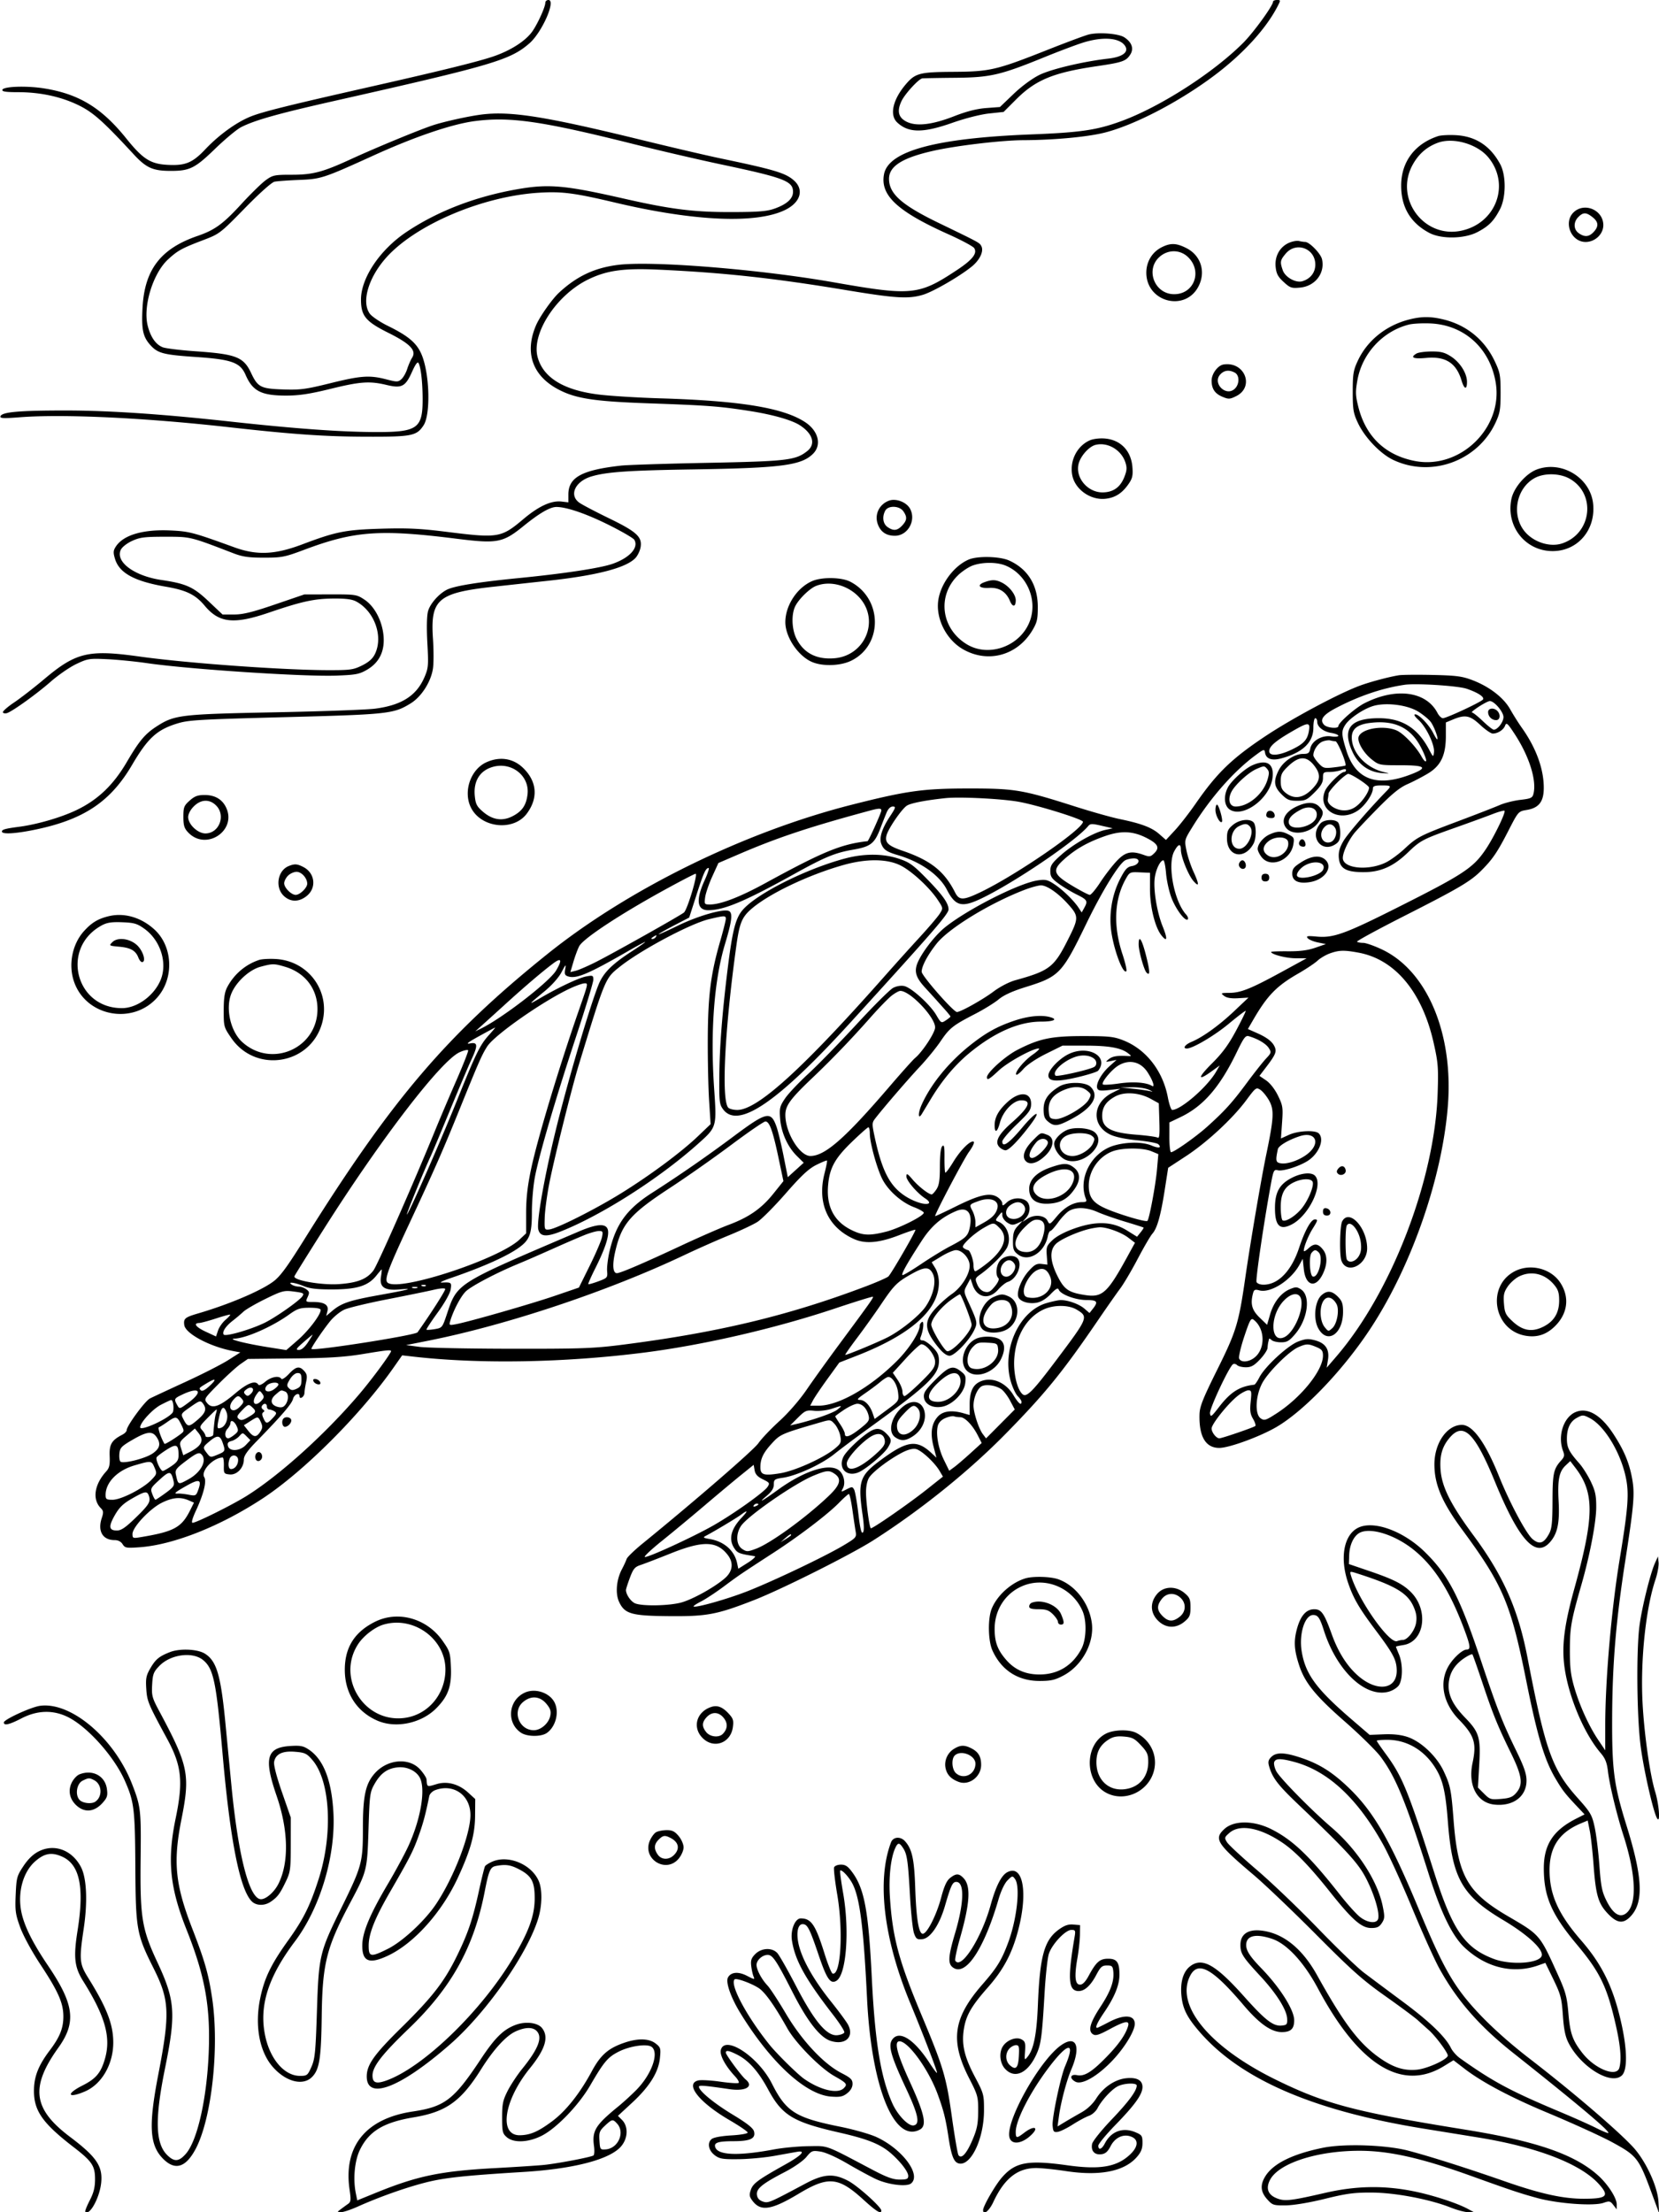 <svg xmlns="http://www.w3.org/2000/svg" viewBox="0 0 864 1152"><path fill-rule="evenodd" d="M284 1.417c0 2.186-3.821 10.66-6.683 14.82-3.462 5.032-11.425 10.142-20.612 13.226-8.329 2.796-27.064 7.403-65.205 16.033-40.579 9.182-54.414 12.619-60.675 15.072-7.476 2.931-16.719 9.58-23.965 17.241-6.66 7.041-10.399 8.556-19.812 8.024-8.709-.492-12.726-3.081-21.267-13.707C52.902 56.1 41.054 48.895 22.853 46.015c-9.038-1.429-21.026-1.022-21.607.735C.937 47.685 3.005 48 9.459 48c11.496 0 22.414 2.366 31.526 6.832 7.537 3.693 12.772 8.357 28.539 25.427 6.664 7.215 10.043 8.73 19.476 8.73 9.801 0 12.564-1.378 22.954-11.445 5.25-5.086 11.374-10.181 13.608-11.32 7.152-3.649 19.252-7.056 48.438-13.639 82.653-18.642 91.697-21.31 101.708-30.012C282.292 16.851 289.695 0 285.625 0 284.731 0 284 .638 284 1.417m379-.545c0 2.05-10.2 16.104-15.612 21.51-15.646 15.631-43.194 33.296-63.524 40.735-12.661 4.633-21.171 5.882-46.864 6.879-49.65 1.928-74.337 8.623-76.617 20.778-2.049 10.919 6.948 19.305 33.468 31.193 6.856 3.073 12.936 6.334 13.511 7.245 1.744 2.764-.938 6.108-9.348 11.656-19.563 12.906-23.307 13.265-63.867 6.134-38.581-6.783-94.642-11.301-112.373-9.056-12.154 1.538-21.4 5.9-30.625 14.449-3.612 3.348-9.971 12.355-11.951 16.929-6.132 14.165-1.977 26.264 11.476 33.412 9.071 4.819 18.666 6.3 47.326 7.301 30.669 1.072 36.928 1.549 52.5 3.998 12.065 1.898 21.959 4.725 26.152 7.472 6.771 4.437 8.264 9.84 3.71 13.423-6.042 4.752-10.442 5.269-51.862 6.089-21.45.424-41.7 1.073-45 1.441-20.516 2.29-27.5 6.115-27.5 15.062v4.076l-3.553-.414c-5.319-.621-11.824 2.36-19.803 9.075-11.717 9.861-13.039 10.078-40.431 6.648-13.356-1.672-20.127-1.99-33.713-1.585-18.636.556-23.502 1.521-41 8.129-14.361 5.424-23.708 5.832-35.5 1.551-21.377-7.762-23.395-8.296-33.053-8.76-14.322-.688-24.646 2.317-28.578 8.317-1.4 2.137-1.476 3.14-.489 6.434 2.216 7.396 10.026 11.684 26.446 14.52 10.821 1.868 15.444 4.135 20.31 9.956 7.486 8.956 15.136 9.78 33.299 3.589 17.226-5.871 23.626-7.277 33.565-7.368 6.484-.06 9.839.366 12 1.524 9.502 5.09 14.183 18.092 9.813 27.256-1.19 2.494-3.164 4.273-6.696 6.034-4.549 2.266-6.165 2.495-17.563 2.48-23.591-.029-73.801-3.651-98.455-7.102-26.533-3.714-33.029-2.169-49.599 11.79-5.225 4.402-12.324 9.901-15.775 12.22s-6.025 4.623-5.718 5.119c.306.496 1.33.623 2.275.282 3.096-1.117 15.575-10.124 22.718-16.397 3.85-3.381 9.812-7.483 13.249-9.115 5.906-2.806 6.783-2.943 16-2.512 5.363.25 14.701 1.175 20.751 2.054 22.044 3.204 81.919 7.142 98.776 6.497 10.11-.387 11.908-.738 15.963-3.114 6.322-3.705 9.22-9.705 8.504-17.605-.711-7.842-4.683-15.372-9.94-18.846-4.04-2.67-4.586-2.754-17.736-2.731l-13.567.025-15.291 5.225C131.43 318.8 126.538 320 121.907 320h-6.011l-7.237-6.849c-7.959-7.534-11.688-9.219-24.638-11.134-14.062-2.08-23.982-9.418-21.146-15.641.657-1.444 3.132-3.415 5.88-4.685 4.082-1.885 6.491-2.191 17.245-2.191 13.359 0 12.86-.121 35.5 8.591 4.829 1.858 7.952 2.308 16 2.308 9.275-.001 10.797-.3 21-4.13 26.03-9.771 39.328-10.743 78.962-5.77 21.617 2.712 24.38 2.194 35.236-6.605 8.271-6.704 13.778-9.894 17.082-9.894 5.284 0 15.49 3.496 27.178 9.311 6.842 3.404 12.867 6.907 13.389 7.784 2.424 4.08-2.494 9.467-11.462 12.557-6.406 2.207-25.166 5.055-48.385 7.346-21.603 2.132-33.919 4.122-37.79 6.108-4.224 2.167-8.755 7.347-9.79 11.193-.65 2.413-.783 8.641-.353 16.551.637 11.708.521 13.075-1.505 17.785-4.159 9.666-11.916 14.611-25.729 16.4-4.308.559-27.858 1.411-52.333 1.896-48.79.965-52.094 1.354-61.212 7.205-6.244 4.007-9.19 7.505-15.763 18.717-7.05 12.025-15.097 19.69-26.288 25.04-7.958 3.804-20.418 7.426-29.737 8.645-7.203.941-9 1.437-9 2.481 0 1.538 6.928 1.156 17.141-.945 25.396-5.225 39.33-14.498 50.592-33.667 8.157-13.885 12.816-18.226 23.063-21.491 6.193-1.974 10.517-2.238 56.704-3.463 53.938-1.43 56.526-1.715 65.401-7.188 5.649-3.484 10.653-11.39 11.609-18.34.375-2.722.362-9.621-.027-15.331-1.397-20.494 2.558-23.88 31.612-27.068 7.648-.839 20.318-2.223 28.155-3.075 25.68-2.791 40.854-6.739 45.691-11.888 1.176-1.252 2.386-3.803 2.689-5.67.863-5.319-2.106-8.028-16.418-14.978-6.992-3.396-13.95-7.046-15.462-8.112-5.564-3.923-2.257-11.136 6.279-13.694 7.838-2.348 19.366-3.147 52.971-3.671 45.918-.717 56.37-2.081 62.436-8.146 4.614-4.615 2.791-11.897-4.121-16.457-11.304-7.459-33.749-11.153-75.315-12.395-11.825-.354-26.398-1.258-32.384-2.01-18.158-2.281-28.757-8.811-31.632-19.491-3.295-12.237 9.772-32.315 26.278-40.377 9.732-4.753 18.449-5.973 36.738-5.139 33.639 1.534 60.184 4.425 97.395 10.607 26.043 4.327 32.661 4.736 40.225 2.49 5.29-1.571 18.84-9.384 25.358-14.622 4.305-3.46 6.514-8.124 5.09-10.747-.972-1.79-.782-1.687-22.068-11.989-19.411-9.394-26-15.232-26-23.036 0-6.568 6.895-10.937 23-14.574 12.039-2.719 35.636-5.508 47-5.554 16.105-.066 33.65-1.712 42.498-3.987 15.646-4.022 38.785-16.093 56.873-29.668 14.993-11.253 26.98-24.359 33.01-36.093C666.998.103 666.987 0 665.026 0 663.912 0 663 .392 663 .872m-96.045 17.111c-1.949.495-11.624 4.099-21.5 8.009-26.587 10.525-29.906 11.299-48.955 11.414-17.674.106-19.887.7-24.929 6.692-6.634 7.884-8.385 15.854-4.321 19.661 5.908 5.534 13.401 5.584 28.75.192 6.717-2.36 14.656-4.378 19.09-4.854l7.589-.813 6.501-6.501c10.177-10.177 19.404-13.984 41.927-17.299 13.396-1.971 15.278-2.615 17.483-5.98 2.044-3.121.92-6.468-3.045-9.066-2.982-1.954-13.411-2.77-18.59-1.455m-3.455 4.386c-3.85 1.254-12.666 4.59-19.591 7.414-22.975 9.367-28.126 10.558-46.409 10.724-8.8.079-16.528.223-17.173.319-1.911.283-9.046 8.063-10.816 11.791-2.456 5.176-1.673 8.54 2.489 10.696 5.111 2.648 13.364 1.719 24.951-2.806 6.45-2.519 11.732-3.864 16.63-4.235l7.178-.542 7.089-6.787c4.197-4.018 9.694-8.069 13.474-9.93 6.21-3.057 22.904-7.007 35.902-8.495 7.112-.814 10.546-3.21 8.93-6.23-2.502-4.675-11.779-5.461-22.654-1.919m-313 37.32c-6.661.863-19.042 3.596-24.844 5.485-7.048 2.294-29.926 11.741-43.072 17.787C168.063 89.639 162.881 91 151.985 91c-9.045 0-9.943.187-13.585 2.829-2.145 1.555-7.92 7.21-12.833 12.565-9.396 10.242-13.74 13.397-22.669 16.469-19.215 6.611-27.583 17.512-28.664 37.34-.609 11.177.168 15.046 3.865 19.257 3.983 4.536 6.748 5.275 24.165 6.457 18.378 1.247 22.846 2.866 25.63 9.283 3.685 8.495 8.191 10.8 21.115 10.8 6.764 0 12.271-.833 23.132-3.5 15.543-3.817 20.339-4.15 29.209-2.031 7.839 1.872 9.769.886 13.194-6.745 1.856-4.136 2.941-5.589 3.456-4.627 1.211 2.263 2.086 10.061 2.105 18.771.033 15.126-2.729 17.13-23.605 17.126-18.521-.003-42.269-1.704-77-5.516-35.261-3.87-62.902-5.718-85.5-5.714-24.266.003-33.018.791-33.768 3.039-.349 1.048 1.59 1.146 9.917.5 22.83-1.771 65.305.245 109.351 5.189 32.724 3.673 49.422 4.838 70.5 4.92 24.515.096 26.966-.379 30.598-5.922 3.6-5.494 3.233-25.522-.659-35.924-2.456-6.564-6.764-10.373-17.939-15.861-4.125-2.026-8.372-4.898-9.438-6.382-4.275-5.951-.91-18.066 7.876-28.359 14.978-17.547 50.606-32.856 80.562-34.618 11.803-.694 18.193.145 39.5 5.188 41.088 9.724 73.355 11.12 88.353 3.823 8.116-3.949 10.064-10.635 4.512-15.486-4.359-3.809-10.194-5.548-38.365-11.436-6.875-1.436-25.325-5.748-41-9.58-50.469-12.34-68.247-15.143-83.5-13.166m-3.201 3.372c-11.887 1.547-31.181 8.099-52.799 17.929-25.941 11.796-27.327 12.253-38.5 12.696-5.775.229-11.625.648-13 .932-1.493.308-7.737 5.876-15.5 13.82-12.692 12.988-13.202 13.381-21.5 16.539-11.287 4.296-13.464 5.488-18.479 10.11-7.86 7.245-13.137 24.439-10.597 34.525 1.487 5.905 4.189 9.793 7.8 11.223 1.527.604 9.301 1.553 17.276 2.107 20.998 1.46 24.858 2.974 28.77 11.286 3.473 7.38 5.019 8.18 16.56 8.576 9.002.309 11.83-.062 24.617-3.227 16.086-3.982 20.519-4.288 29.268-2.021 5.54 1.435 6.148 1.426 7.857-.121 1.019-.922 2.37-3.31 3.002-5.306s1.794-4.656 2.582-5.912c2.329-3.709-1.079-7.256-12.378-12.883-11.88-5.918-14.278-8.831-14.278-17.348 0-11.26 9.915-25.986 23.695-35.192 16.302-10.891 35.966-18.458 57.915-22.285 16.159-2.818 24.567-2.074 55.116 4.877 24.644 5.608 36.609 7.108 56.274 7.056 14.242-.038 18.431-.382 22.5-1.845 6.354-2.285 9.5-5.168 9.5-8.703 0-5.575-4.622-7.336-37.5-14.287-11.55-2.442-32.025-7.199-45.5-10.571-47.937-11.995-64.322-14.368-82.701-11.975m501.695 7.813c-12.136 3.982-19.194 13.345-19.269 25.563-.071 11.364 4.788 19.606 14.641 24.834 6.293 3.34 18.352 3.128 25.134-.441 5.898-3.105 8.478-5.723 11.657-11.83 3.218-6.18 3.288-17.659.143-23.5-5.168-9.601-12.876-14.604-23.3-15.124-3.575-.178-7.628.046-9.006.498m-.246 3.493c-5.783 2.156-10.03 5.898-13.104 11.546-9.516 17.483 5.857 38.308 25.283 34.252 18.232-3.808 25.784-24.142 14.19-38.207-5.764-6.993-18.296-10.6-26.369-7.591m70.898 36.085c-5.599 5.189-1.51 15.548 6.138 15.548 4.923 0 9.216-4.082 9.216-8.764 0-7.777-9.672-12.05-15.354-6.784M822 113c-2.654 2.654-2.552 6.5.223 8.443 3.051 2.138 5.331 1.952 7.738-.632 2.744-2.945 2.566-5.251-.596-7.738-3.294-2.591-4.832-2.606-7.365-.073m-150.73 13.457c-4.772 2.112-7.485 7.014-6.923 12.509.364 3.569 1.201 5.148 4.167 7.866 3.401 3.117 4.122 3.361 8.631 2.928 7.767-.746 12.956-7.469 11.363-14.722-.653-2.974-6.532-9.026-8.793-9.052-.668-.007-2.115-.226-3.215-.486s-3.454.171-5.23.957m-66.25 2.295c-4.996 2.509-8.02 7.506-8.02 13.248 0 15.376 20.404 20.603 27.248 6.98 3.796-7.555 1.129-15.929-6.284-19.73-5.275-2.705-8.319-2.822-12.944-.498m64.569 3.325c-2.896 3.441-3.048 4.309-1.519 8.693 1.263 3.623 6.806 6.705 10.206 5.674 4.206-1.275 6.724-4.519 6.724-8.664 0-8.436-9.998-12.136-15.411-5.703m-65.478 1.483c-7.846 6.602-2.941 19.64 7.389 19.64 10.281 0 14.806-11.74 7.385-19.161-4.063-4.063-10.275-4.265-14.774-.479m129.14 32.985c-11.686 3.147-21.238 10.923-26.063 21.219-2.383 5.084-2.688 6.929-2.688 16.236 0 9.314.304 11.15 2.696 16.253 3.532 7.536 11.695 16.077 18.397 19.247 19.784 9.36 43.897.625 53.227-19.282 2.347-5.007 2.68-6.961 2.68-15.718 0-9.112-.275-10.577-3.095-16.5-5.186-10.893-14.274-18.43-25.865-21.448-7.214-1.878-12.332-1.88-19.289-.007m.483 2.479c-13.577 3.429-24.31 15.026-26.8 28.957-1.067 5.969-1.009 7.881.413 13.644 3.852 15.606 13.973 25.37 29.456 28.416 23.41 4.606 45.949-17.056 42.195-40.552-2.869-17.964-16.257-30.226-33.909-31.058-4.174-.197-9.283.07-11.355.593m4.016 15.056c-3.582 2.086-1.725 2.932 5.057 2.301 10.037-.933 15.622 2.644 18.352 11.754 1.395 4.656 2.841 5.038 2.841.751 0-4.487-3.55-10.147-8.292-13.222-3.321-2.153-5.268-2.658-10.158-2.634-3.328.017-6.838.489-7.8 1.05m-100.48 5.718c-3.016.454-6.27 4.815-6.27 8.403 0 4.254 1.69 6.771 5.657 8.429 3.161 1.321 3.845 1.289 7.116-.334 9.736-4.832 4.485-18.153-6.503-16.498m-1.797 5.232c-4.121 4.553 2.944 11.618 7.497 7.497 2.618-2.369 2.672-7.113.096-8.492-2.96-1.584-5.568-1.242-7.593.995m-68.023 34.321c-6.608 2.998-10.427 10.627-9.035 18.048 1.396 7.443 9.523 13.206 17.375 12.321 5.073-.572 8.689-2.916 12.049-7.812 1.922-2.8 2.263-4.352 1.914-8.699-.685-8.538-6.204-14.223-14.429-14.865-2.781-.217-6.115.209-7.874 1.007m3.05 2.332c-3.221.824-7.456 5.44-8.651 9.428-2.196 7.33 4.498 15.471 12.578 15.297 5.455-.118 9.061-2.729 11.152-8.076 1.318-3.369 1.414-4.823.502-7.585-2.155-6.53-9.28-10.675-15.581-9.064m230 12.747c-5.715 2.089-12.089 9.411-13.342 15.327-3.031 14.302 7.253 27.287 21.56 27.221 12.993-.06 22.364-11.061 20.975-24.624-1.384-13.508-16.269-22.647-29.193-17.924m-1.529 4.663c-9.62 5.581-11.92 19.721-4.567 28.066 4.705 5.339 12.972 7.862 19.117 5.834 15.452-5.1 17.88-25.821 3.949-33.711-5.249-2.974-13.552-3.058-18.499-.189M463 260.709c-4.998 1.838-7.578 7.009-5.953 11.932 1.397 4.235 4.399 6.359 8.988 6.359 6.729 0 11.21-7.937 7.935-14.055-1.845-3.448-7.341-5.57-10.97-4.236m-1.965 5.225c-1.712 3.2-1.206 6.833 1.188 8.509 3.068 2.15 5.058 1.952 7.603-.757 2.578-2.745 2.72-4.462.617-7.463-2.047-2.923-7.902-3.103-9.408-.289m43.387 25.484c-7.591 3.306-14.406 12.386-15.738 20.971-1.495 9.632 4.118 20.783 12.982 25.791 12.971 7.328 28.168 3.138 35.979-9.919 2.459-4.111 2.846-5.785 2.835-12.261-.019-11.31-5.199-19.697-14.879-24.094-4.916-2.232-16.556-2.5-21.179-.488m2.193 3.054c-2.136.762-5.62 3.08-7.741 5.151-10.886 10.63-8.763 27.605 4.477 35.791 11.828 7.313 28.746.842 33.25-12.717 3.65-10.991-2.128-23.678-12.819-28.144-4.55-1.901-11.963-1.935-17.167-.081M423 302.59c-7.905 3.415-14 12.737-14 21.413 0 7.753 6.71 17.706 14 20.766 5.541 2.326 14.677 2.018 20.242-.681 16.729-8.116 16.462-32.479-.452-41.18-4.56-2.345-14.719-2.508-19.79-.318m89.7.589c-4.191 1.528-2.765 3.289 2.407 2.971 5.19-.319 8.879 1.989 10.874 6.803 1.394 3.367 3.019 3.164 3.019-.377 0-2.899-3.299-7.162-7.039-9.096-3.263-1.687-5.28-1.753-9.261-.301m-87.7 1.939c-3.268 1.297-8.762 6.602-10.728 10.359-2.239 4.279-1.982 12.211.557 17.188 3.808 7.464 10.481 10.889 19.723 10.122 15.929-1.321 23.627-19.541 13.251-31.359-5.796-6.601-15.382-9.253-22.803-6.31m303.5 46.528c-5.186.836-14.795 3.395-20.211 5.384-10.943 4.017-35.356 17.062-49.289 26.336-17.474 11.632-25.194 19.097-36.287 35.093-3.417 4.928-8.301 11.205-10.853 13.95l-4.64 4.992-3.519-3.09c-3.881-3.408-9.365-5.478-20.701-7.814-4.125-.85-14.606-3.809-23.292-6.575-27.374-8.717-31.13-9.346-55.708-9.322-23.285.023-31.86 1.223-60.335 8.445-55.804 14.153-116.248 43.788-158.532 77.726C232.841 538.742 204.071 572.463 159 644.61c-8.67 13.879-12.077 18.681-15.404 21.709-5.261 4.79-23.043 12.554-40.346 17.617-6.944 2.032-7.739 2.694-7.285 6.064.607 4.496 13.357 11.281 25.468 13.553l3.737.701-6.335 4.029c-3.484 2.216-13.535 7.336-22.335 11.379s-17.099 7.913-18.443 8.6C75.506 729.568 66 742.514 66 744.682c0 .686-1.013 1.77-2.25 2.408-5.606 2.89-6.886 5.04-6.637 11.142.189 4.63-.169 6.212-1.814 8.018-6.184 6.79-7.328 14.578-2.807 19.099 1.402 1.402 1.48 2.204.505 5.159-2.251 6.822.47 11.492 6.697 11.492 1.802 0 3.308.774 4.159 2.136 1.23 1.969 1.936 2.093 8.991 1.578 17.6-1.286 42.011-10.984 63.972-25.415 21.459-14.102 50.97-43.606 68.168-68.153l4.452-6.355 6.032.686c34.351 3.907 78.117 3.151 119.532-2.065 30.944-3.897 68.697-12.602 99.869-23.028 10.653-3.563 19.535-6.313 19.737-6.111.415.414-1.412 2.998-17.131 24.227-6.108 8.25-13.922 19.118-17.364 24.151-3.722 5.442-9.496 12.093-14.248 16.412-4.394 3.994-9.289 9.149-10.876 11.456-2.45 3.562-32.792 29.85-60.348 52.287-4.26 3.469-7.986 7.069-8.28 8-.294.932-1.415 3.364-2.49 5.406-2.885 5.479-3.482 12.693-1.413 17.055 2.933 6.18 6.455 7.172 26.044 7.336 19.682.164 24.762-.792 44-8.278 14.501-5.643 50.756-23.813 62.5-31.323 24.767-15.839 49.778-36.003 69.054-55.672 20.37-20.785 29.442-31.955 47.783-58.83 4.504-6.6 9.704-14.025 11.554-16.5 1.851-2.475 5.966-9.45 9.144-15.5s6.602-11.923 7.61-13.052c2.491-2.791 4.345-9.37 6.457-22.919l1.778-11.403 9.206-6.027c10.978-7.188 24.372-19.599 31.442-29.137 4.925-6.643 5.209-6.853 7.358-5.445 1.23.806 3.274 3.313 4.543 5.571 2.725 4.847 2.501 9.096-1.482 28.204-2.612 12.533-8.297 45.945-10.924 64.208-3.39 23.567-4.69 27.83-14.525 47.627-7.595 15.29-9.203 19.337-9.305 23.428-.29 11.558 3.187 17.445 10.303 17.445 5.183 0 21.514-6.001 30.004-11.025 14.753-8.732 35.262-30.373 49.345-52.071 21.153-32.588 36.862-78.199 39.714-115.309 2.877-37.432-10.781-69.872-34.13-81.062-4.055-1.943-8.548-3.533-9.984-3.533s-2.885-.274-3.22-.608c-.334-.334 10.861-6.428 24.879-13.541 28.14-14.281 34.193-17.848 39.811-23.466 5.894-5.894 8.385-9.547 14.06-20.613 5.253-10.243 5.266-10.258 9.642-10.99 6.383-1.067 8.886-4.337 8.871-11.588-.02-9.856-4.008-20.753-11.415-31.194-1.756-2.475-4.482-6.8-6.058-9.612-3.426-6.111-10.917-11.877-19.801-15.241-5.272-1.996-8.411-2.4-20.714-2.668-7.975-.174-15.85-.099-17.5.167m3 4.961c-11.583 1.699-23.635 5.776-35.652 12.06-6.943 3.63-8.78 6.258-6.188 8.851 1.57 1.569 7.34 2.07 7.34.638 0-1.765 8.71-9.439 13.5-11.894 16.388-8.401 32.234-6.327 38.121 4.988.787 1.512 2.062 2.75 2.834 2.75 1.916 0 20.125-8.512 20.903-9.771.801-1.296-2.72-3.594-8.531-5.566-4.556-1.547-26.347-2.933-32.327-2.056m38.549 11.471c-2.448 1.607-4.015 2.922-3.482 2.922s3.081 2.025 5.664 4.5 5.163 4.5 5.733 4.5c1.967 0 5.036-4.008 5.036-6.577 0-2.766-4.91-8.478-7.173-8.345-.73.043-3.33 1.393-5.778 3m-54.328-.586c-5.002 1.27-12.74 6.362-15.069 9.916-2.144 3.272-2.085 4.981.459 13.215 4.826 15.627 16.269 19.668 34.678 12.245 7.97-3.213 6.246-4.368-6.524-4.368-10.834 0-11.137-.062-14.912-3.064-4.357-3.465-7.709-9.344-6.751-11.841 1.622-4.226 12.914-6.086 19.68-3.243 3.575 1.503 10.203 8.442 13.103 13.718 1.037 1.887 2.082 2.88 2.324 2.209.241-.672-1.047-4.01-2.863-7.417-5.368-10.07-13.714-13.984-26.434-12.394-6.507.813-9.412 3.153-9.412 7.582 0 7.956 7.528 15.968 17 18.093 3.097.694 2.951.745-1.268.442-6.794-.489-12.266-4.388-15.298-10.899-5.661-12.159-1.342-17.697 13.784-17.676 11.968.016 20.081 5.091 26.009 16.268 2.193 4.135 2.246 4.165 2.574 1.46.457-3.774-3.986-13.107-7.973-16.748-2.1-1.918-2.726-2.99-1.747-2.99 1.931 0 7.186 5.49 9.333 9.75.9 1.788 1.819 3.25 2.042 3.25.878 0-1.558-6.645-3.3-9-1.017-1.375-3.945-3.804-6.508-5.398-5.492-3.415-16.073-4.85-22.927-3.11M775 370.8c0 2.304 1.896 4.2 4.2 4.2 2.064 0 2.435-2.965.6-4.8s-4.8-1.464-4.8.6m-18.25 3.858-3.75 1.556v6.958c0 10.099-2.586 15.552-9.294 19.6-2.863 1.728-7.681 4.235-10.706 5.572-4.096 1.81-8.099 5.076-15.681 12.793-5.599 5.7-11.05 11.488-12.112 12.863-3.613 4.675-6.384 11.158-5.787 13.538 1.255 4.999 14.054 5.812 22.629 1.437 2.367-1.208 6.587-4.325 9.378-6.928 6.64-6.194 8.057-6.923 28.073-14.445 9.35-3.514 19.047-7.283 21.55-8.374 2.502-1.092 7.342-2.309 10.755-2.705 5.479-.636 6.279-1.008 6.823-3.176 1.738-6.926-2.172-19.403-9.702-30.96-3.734-5.731-4.402-6.334-5.058-4.561-.833 2.255-3.799 4.174-6.449 4.174-.941 0-3.876-2.025-6.522-4.5-5.317-4.973-7.804-5.472-14.147-2.842M684 378.923c0 7.686-5.556 12.995-16.751 16.01-4.925 1.326-7.929.249-8.429-3.021-.299-1.957-.644-1.851-5.32 1.643-11.218 8.381-23.163 21.993-32.386 36.906-4.297 6.946-4.303 6.971-3.212 12.404.601 2.995 2.219 7.905 3.596 10.911 3.122 6.819 3.142 8.523.061 5.023-2.711-3.078-6.559-12.663-6.559-16.337 0-3.414-1.355-3.075-3.481.872-3.675 6.824-.075 25.974 6.182 32.888.891.985 1.286 2.125.877 2.533-1.302 1.303-6.274-5.327-8.544-11.393-1.205-3.223-2.447-8.898-2.758-12.611s-.94-6.751-1.398-6.751c-1.583 0-3.868 4.648-4.48 9.113-.819 5.977 1.113 17.873 4.107 25.285 2.643 6.543 2.41 8.443-.581 4.753-3.352-4.134-6.024-14.864-6.015-24.151l.009-8.5-5.286-.23c-5.151-.224-5.34-.135-7.374 3.5-5.945 10.621-6.549 24.377-1.712 39.006 1.505 4.551 2.423 8.588 2.041 8.971-1.655 1.654-6.216-10.178-7.756-20.122-1.447-9.339.23-19.636 4.559-27.999 2.588-4.999 3.707-6.21 6.126-6.629 3.936-.682 4.759-3.997.992-3.997-1.452 0-3.476.448-4.498.995-3.266 1.748-12.024 16.011-20.265 33.005-12.65 26.086-14.055 27.553-31.612 33.007-6.848 2.128-11.391 4.202-14.028 6.405-2.145 1.792-7.658 5.199-12.252 7.571-11.646 6.014-13.325 7.347-18.069 14.347-2.299 3.394-7.14 9.32-10.758 13.17-5.997 6.383-18.962 21.428-23.284 27.019-1.624 2.1-1.647 2.797-.306 9.128 3.847 18.153 7.982 26.126 16.282 31.389 4.764 3.021 10.832 4.767 12.079 3.475.386-.401-.422-1.452-1.797-2.335-4.276-2.746-10.002-9.409-9.962-11.592.032-1.775.517-1.523 3.279 1.701 3.084 3.601 8.347 7.694 9.91 7.708.4.004 1.522-1.207 2.494-2.69 1.367-2.086 1.769-4.795 1.773-11.948.004-5.964.442-9.687 1.232-10.479.969-.971 1.213.295 1.159 6.023-.037 3.988.15 7.469.416 7.735.265.266 2.124-2.217 4.129-5.518 3.851-6.341 9.102-11.523 10.683-10.546.52.321-.591 2.687-2.467 5.257-2.671 3.658-17.646 32.057-17.646 33.464 0 .174 4.874-2.102 10.832-5.06 12.306-6.108 17.824-7.341 21.647-4.837 1.387.909 2.521 2.395 2.521 3.303 0 1.385.374 1.3 2.314-.523 2.615-2.456 7.373-2.854 10.12-.846 2.354 1.721 2.324 6.163-.059 8.86l-1.875 2.122 2.679-1.724c3.63-2.335 8.942-1.76 10.37 1.124 1.065 2.148 1.2 2.084 4.915-2.361 3.976-4.757 8.601-7.349 13.111-7.349 2.11 0 2.5-.351 1.947-1.75-4.216-10.66 2.94-24.231 14.604-27.695 6.642-1.972 14.897-1.99 19.56-.042 3.767 1.574 5.486 1.259 3.571-.656-.61-.61-5.53-1.532-10.933-2.047-6.113-.584-11.44-1.708-14.101-2.977-9.938-4.735-9.367-16.552 1.051-21.761l4.226-2.112-5.729.655c-4.659.533-5.841.367-6.323-.889-.868-2.264 2.17-7.748 6.379-11.511l3.673-3.285-3 .603c-2.855.574-2.906.527-1.059-.965 1.879-1.518 4.343-1.943 9.559-1.648 2.435.138 2.449.101.531-1.41-3.607-2.841-9.917-3.982-22.106-3.996l-12.076-.014-8.566 4.245c-5.018 2.486-9.88 5.74-11.737 7.855-1.743 1.985-3.431 3.348-3.752 3.027-1.083-1.083 3.979-7.261 8.566-10.454 2.508-1.745 3.89-3.173 3.072-3.173-3.204 0-16.188 7.16-20.788 11.462-4.973 4.652-6.144 5.318-6.144 3.495 0-2.404 9.538-10.988 15.791-14.21 11.519-5.937 17.754-7.233 34.709-7.214 13.254.015 15.664.282 20.702 2.296 11.727 4.687 20.398 15.846 23.009 29.609.685 3.609 1.705 6.558 2.267 6.553 4.565-.042 18.344-12.046 22.877-19.929l1.856-3.227-4.256 3.082c-7.41 5.368-7.282 3.344.262-4.167 5.43-5.405 8.627-9.765 12.566-17.134 2.905-5.436 5.135-10.031 4.956-10.21s-4.131 2.834-8.783 6.697c-7.514 6.24-18.791 12.897-21.849 12.897-2.365 0-.937-2.044 2.403-3.44 5.885-2.459 14.371-8.567 22.222-15.995l7.467-7.065-5.349.314c-3.671.216-5.978-.166-7.35-1.218-1.884-1.443-1.726-1.534 2.713-1.564 5.986-.041 11.134-2.101 27.287-10.918l13-7.097-5.782-.008c-4.936-.008-12.718-2.03-12.718-3.306 0-.219 3.938-.368 8.75-.33 6.177.048 10.367-.495 14.25-1.845l5.5-1.912-4.162-.849c-2.289-.468-4.673-1.465-5.297-2.218-.946-1.14-.157-1.279 4.734-.836 8.654.785 14.601-1.35 41.71-14.975 34.84-17.51 39.772-20.763 46.358-30.57 4.199-6.253 10.477-19.181 9.695-19.964-.274-.273-3.094.51-6.268 1.741s-11.939 4.426-19.479 7.1c-16.931 6.004-18.006 6.57-24.698 13.008-7.54 7.253-14.36 10.205-23.385 10.12-8.969-.085-12.081-2.023-12.476-7.773-.192-2.81.506-5.206 2.5-8.573 2.249-3.795 13.366-16.648 22.518-26.033 2.5-2.563 2.272-2.794-2.75-2.794-3.474 0-4.5.368-4.5 1.614 0 2.916-4.039 8.874-7.73 11.403-9.654 6.615-21.322-.234-17.23-10.114 1.233-2.977 8.201-9.903 9.963-9.903a.99.99 0 0 0 .997-.975c0-.634-.898-.634-2.565 0-1.411.536-4.111.975-6 .975-3.182 0-3.435.231-3.435 3.132 0 2.364-1.07 4.202-4.368 7.5-3.927 3.926-4.847 4.368-9.1 4.368-4.048 0-5.223-.491-8.132-3.4-3.957-3.957-4.296-6.924-1.431-12.539 2.334-4.576 8.137-8.461 12.638-8.461 2.73 0 3.309-.428 3.783-2.799.802-4.011 6.021-7.056 10.86-6.336 2.063.307 3.75.162 3.75-.322 0-.485-1.631-1.146-3.624-1.469-4.205-.683-7.376-3.188-7.376-5.829 0-1.015-.45-1.845-1-1.845s-1 2.215-1 4.923m-11.5 2.18c-8.356 4.855-11.5 7.608-11.5 10.071 0 2.665 4.97 2.372 11.406-.673 6.51-3.08 8.51-5.212 9.268-9.877.767-4.729-.308-4.673-9.174.479m16.394 5.011c-2.452.9-4.894 4.489-4.894 7.193 0 .668 1.193 2.5 2.652 4.073 2.489 2.685 2.99 2.82 8.198 2.208 3.051-.359 5.68-.785 5.842-.946.81-.811-4.058-12.642-5.202-12.642-.73 0-1.926-.189-2.658-.421-.733-.231-2.504.01-3.938.535m-435.578 10.829c-8.34 3.787-12.247 15.489-7.947 23.804 5.435 10.51 22.131 12.187 29.01 2.914 6.073-8.187 5.305-16.879-2.115-23.931-5.145-4.889-12.072-5.908-18.948-2.787m417.726 1.902c-3.435 3.268-4.042 4.459-4.042 7.928 0 3.219.557 4.52 2.635 6.154 4.294 3.379 8.915 2.758 13.483-1.809 4.698-4.698 4.979-7.85 1.132-12.671-3.875-4.856-7.809-4.738-13.208.398m-18.687-.398c-4.05 1.762-11.076 8.113-12.92 11.678-2.315 4.477-1.86 9.55 1.024 11.44 6.912 4.529 20.809-5.688 22.239-16.349 1.007-7.509-2.846-10.031-10.343-6.769M257 399.259c-6.928 1.804-10.486 7.332-9.737 15.129.413 4.299 1.041 5.536 4.192 8.26 5.008 4.329 10.108 5.126 15.431 2.41 5.034-2.568 7.213-5.757 7.861-11.506 1.063-9.432-8.093-16.806-17.747-14.293m397.355 1.188c-4.121 1.793-11.087 8.135-13.001 11.836-2.098 4.056-1.055 7.717 2.197 7.717 6.605 0 14.321-6.504 16.553-13.952.946-3.157.93-4.302-.078-5.516-1.518-1.83-1.657-1.832-5.671-.085m42.119 7.027c-2.461 2.46-4.508 5.048-4.551 5.75-.042.702-.227 2.062-.411 3.023-.502 2.625 4.145 5.753 8.546 5.753 2.628 0 4.742-.802 6.901-2.619 2.963-2.493 6.041-7.195 6.041-9.227 0-1.125-9.155-7.154-10.864-7.154-.654 0-3.202 2.013-5.662 4.474m-597.708 9.444c-2.939 2.625-3.266 3.47-3.266 8.419 0 4.447.465 5.997 2.426 8.084 9.444 10.053 25.927-1.136 19.625-13.322-2.087-4.035-5.809-6.099-11-6.099-3.581 0-5.198.606-7.785 2.918m393.734-1.302c-10.44 1.102-18.195 2.61-20.209 3.929-2.758 1.807-9.764 12.066-10.615 15.543-.901 3.684.879 5.378 8.324 7.923 14.697 5.025 21.818 10.673 27.409 21.739 2.118 4.191 4.225 4.171 13.18-.12C529.072 455.772 564 431.776 564 427.936c0-1.317-23.853-8.725-33.624-10.442-8.997-1.581-30.559-2.65-37.876-1.878m-391.577 4.307C99.161 421.685 98 423.9 98 425.5c0 3.774 4.987 8.5 8.969 8.5 7.177 0 10.764-9.357 5.576-14.545-3.44-3.441-7.892-3.262-11.622.468m574.577-.06c-6.175 2.809-8.535 7.215-5.888 10.993 3.295 4.704 13.151 3.117 17.101-2.754 2.805-4.167 2.853-5.536.287-8.102-2.471-2.471-6.269-2.516-11.5-.137m-42.5 1.946c0 2.782 2.367 7.157 3.344 6.181.734-.735-1.608-8.99-2.551-8.99-.436 0-.793 1.264-.793 2.809m-171.32 1.441a346 346 0 0 0-3.078 7.816c-3.135 8.26-5.07 9.79-14.446 11.422-9.236 1.607-14.614 3.827-30.156 12.447-26.095 14.475-36.88 19.026-45.143 19.053-5.89.019-6.548-5.302-1.92-15.51 1.616-3.563 2.571-6.478 2.123-6.478-1.51 0-2.615 2.453-6.382 14.158l-3.752 11.658-7.963 4.142c-4.38 2.279-7.963 4.332-7.963 4.562s4.489-1.777 9.975-4.46c10.3-5.037 23.478-8.868 26.507-7.705 2.232.856 1.774 5.045-1.872 17.145-5.696 18.898-7.719 45.601-5.7 75.219 1.39 20.395 1.464 20.147-8.647 29.159-20.164 17.974-50.035 37.003-71.323 45.435-7.441 2.947-10.659 2.656-11.589-1.05-1.032-4.114 3.384-28.817 9.663-54.058 6.85-27.533 19.132-68.585 22.518-75.269 2.692-5.312 7.098-9.443 16.687-15.647 3.73-2.412 6.781-4.552 6.781-4.755s-3.937 1.897-8.75 4.667c-20.952 12.06-27.05 14.632-31.404 13.25-1.683-.534-1.952-1.224-1.485-3.802.502-2.768.272-2.578-1.896 1.565-1.466 2.802-5.002 6.803-8.716 9.863-8.733 7.194-8.975 7.535-2.749 3.875 9.565-5.623 20.41-10.751 24.271-11.475 3.47-.651 3.729-.531 3.729 1.717 0 1.329-4.079 14.767-9.064 29.861-10.627 32.177-19.178 61.357-21.374 72.934-.859 4.528-1.562 12.705-1.562 18.171 0 11.186-1.065 14.285-6.249 18.178-6.132 4.605-19.12 10.442-36.251 16.29-3.85 1.315-5.875 2.336-4.5 2.27 5.089-.243 5.292-.087 4.695 3.595-.334 2.056-3.119 7.006-6.769 12.029-3.411 4.695-6.027 8.7-5.814 8.902s2.147.074 4.296-.281c3.774-.625 3.984-.871 6.109-7.172 5.745-17.03 4.06-15.962 68.812-43.626 9.672-4.132 14.366-4.407 15.248-.893.771 3.071-1.447 9.837-6.566 20.026-2.182 4.344-3.813 8.053-3.624 8.242s2.539-.471 5.223-1.467c4.696-1.744 4.867-1.944 4.572-5.36-.168-1.952.397-6.579 1.256-10.283 3.273-14.113 9.019-22.028 22.062-30.39a719 719 0 0 0 42.407-29.355c17.444-13.008 19.551-13.487 22.503-5.12.808 2.29 2.459 9.134 3.67 15.21l2.201 11.046 4.143-3.751 4.144-3.75-3.58-3.551c-4.839-4.8-8.151-12.197-8.708-19.449-.416-5.424-.169-6.432 2.579-10.5 1.672-2.475 7.099-8.23 12.059-12.789 4.961-4.558 16.271-16.154 25.133-25.767 8.863-9.613 17.46-18.174 19.105-19.025 1.804-.933 4.093-1.304 5.77-.935 3.729.819 13.475 9.638 16.662 15.076 2.517 4.295 2.617 4.352 4.99 2.797 1.332-.873 2.422-1.772 2.422-1.999 0-.226-1.462-2.037-3.25-4.025a951 951 0 0 1-4.25-4.749c-.55-.624-3.137-3.466-5.75-6.316-5.283-5.763-5.971-9.004-3.096-14.568 2.905-5.62 8.92-13.112 13.45-16.754 11.759-9.451 38.508-23.015 48.277-24.48 4.056-.609 5.199-.348 8.731 1.989 4.418 2.924 10.173 8.524 12.66 12.32l1.568 2.393 1.295-2.334c2.029-3.659 1.702-4.25-3.885-7.02-2.888-1.431-7.163-4.002-9.5-5.714-3.561-2.608-4.25-3.666-4.25-6.523 0-2.898.865-4.174 5.75-8.482 6.426-5.667 17.002-11.639 22.878-12.919l3.872-.843-5.77-1.33c-5.006-1.154-5.933-1.132-7 .163-6.4 7.77-39.069 29.876-55.962 37.867-9.93 4.698-13.228 3.811-17.642-4.742-3.956-7.665-13.641-14.488-25.553-17.999-5.826-1.718-7.447-2.83-8.62-5.916-1.162-3.055.378-7.919 4.47-14.126 3.07-4.656 3.244-5.25 1.533-5.25-1.234 0-2.415 1.172-3.276 3.25m215.822-1.668c-4.583 2.379-6.62 4.6-6.296 6.863.688 4.806 13.094 2.191 14.406-3.036 1.076-4.286-3.273-6.338-8.11-3.827M453 422.126c-31.546 8.528-48.002 14.003-68.18 22.684l-10.679 4.594-3.196 7.021c-1.757 3.861-3.423 8.72-3.702 10.797-.489 3.65-.404 3.778 2.52 3.778 5.525 0 15.585-3.873 28.737-11.064 30.199-16.512 39.627-20.385 53.315-21.901.535-.059 7.185-14.839 7.185-15.969 0-1.246-1.211-1.234-6 .06m206.695 1.227c-.699 1.82.097 2.647 2.545 2.647q1.908.001 1.572-1.739c-.422-2.191-3.375-2.843-4.117-.908m-17.618 6.236c-2.58 2.17-3.077 3.302-3.077 7 0 9.592 9.202 11.376 13.853 2.685 1.503-2.808 1.471-9.55-.053-11.074-2.084-2.084-7.417-1.393-10.723 1.389m45.656-.839c-6.23 6.913.558 15.937 8.044 10.693 1.703-1.192 2.223-2.548 2.223-5.8 0-2.334-.54-4.783-1.2-5.443-1.784-1.784-7.263-1.452-9.067.55m-42.412 1.439c-5.332 2.577-5.227 11.811.135 11.811 4.075 0 8.114-8.403 5.533-11.513-1.42-1.711-2.615-1.774-5.668-.298m44.367.603c-3.339 3.69-1.057 9.095 3.262 7.724 2.401-.762 3.78-5.134 2.34-7.421-1.46-2.318-3.67-2.438-5.602-.303M575.5 435.389c-8.888 3.113-15.026 6.562-20.934 11.762-6.819 6.002-6.265 8.031 3.856 14.099 4.358 2.613 8.467 4.75 9.133 4.75s3.103-2.906 5.417-6.458 6.111-8.501 8.438-11c4.627-4.968 7.751-5.698 14.285-3.335 3 1.084 3.56.982 5.557-1.014 2.862-2.863 1.749-4.881-4.397-7.971-6.95-3.494-13.076-3.733-21.355-.833m85.878-.952c-3.4 1.48-6.378 5.052-6.378 7.651 0 .903.933 2.828 2.073 4.277 4.603 5.853 15.042 1.711 16.48-6.539.587-3.363.383-3.808-2.406-5.25-3.674-1.9-5.658-1.928-9.769-.139m-.681 3.587c-3.315 2.608-3.453 5.435-.363 7.459 4.438 2.908 11.5-1.866 10.506-7.102-.54-2.845-6.704-3.063-10.143-.357m15.927.514c-.34.885.057 1.786.936 2.123 1.957.751 2.849-.152 2.095-2.118-.759-1.978-2.273-1.981-3.031-.005m-236.143 8.413c-20.518 5.382-46.647 18.516-53.838 27.062-3.56 4.231-5.195 10.613-7.551 29.487-2.968 23.771-4.341 41.316-4.473 57.175-.109 12.942.064 14.422 1.981 17 7.789 10.478 28.469-3.678 66.727-45.675 42.751-46.929 50.674-56.065 50.669-58.427-.006-3.234-3.104-7.567-11.63-16.261-6.802-6.938-8.737-8.313-14.31-10.167-8.005-2.664-17.892-2.734-27.575-.194m237.215 2.027c-3.915 2.483-4.696 3.484-4.696 6.025 0 3.765 3.235 5.303 9.161 4.355 7.816-1.25 12.309-7.813 8.01-11.703-2.741-2.481-7.227-2.005-12.475 1.323M439.5 450.383c-18.744 5.235-40.017 15.483-48.839 23.528-4.326 3.944-5.582 7.17-7.139 18.336-6.036 43.282-7.91 80.098-4.301 84.503.563.688 2.699 1.25 4.746 1.25 10.551 0 34.261-21.567 77.428-70.431a1595 1595 0 0 1 17.5-19.429c4.733-5.149 9.444-10.673 10.47-12.277 1.861-2.909 1.858-2.927-.917-7.14-4.275-6.489-13.594-15.119-19.51-18.067-6.94-3.458-17.676-3.558-29.438-.273m205.823-.782c-.708 1.844 1.711 3.765 3.051 2.425 1.092-1.092.09-4.026-1.374-4.026-.585 0-1.339.72-1.677 1.601m34.452.958c-2.892 1.569-5.126 4.756-4.073 5.81 1.975 1.975 11.747-.47 13.272-3.321 2.019-3.771-3.89-5.37-9.199-2.489m-529.418.433c-5.703 2.301-7.22 10.872-2.721 15.372 3.495 3.494 8.169 3.513 12.287.047 5.036-4.237 4.069-11.813-1.903-14.901-3.264-1.688-4.55-1.775-7.663-.518M150 456c-1.1 1.1-2 2.882-2 3.961 0 2.322 3.693 6.039 6 6.039 2.206 0 6-3.677 6-5.816 0-2.908-2.944-6.184-5.557-6.184-1.344 0-3.343.9-4.443 2m197.69 6.522c-24.225 13.221-43.975 26.19-46.066 30.248-.774 1.502-2.12 5.139-2.992 8.083l-1.585 5.352 2.726-.662c1.5-.364 6.102-2.349 10.227-4.411 8.736-4.366 45.021-24.753 46.256-25.988 1.851-1.851 7.299-20.144 5.999-20.144-.43 0-6.985 3.385-14.565 7.522M657 457q0 2 2 2t2-2-2-2-2 2m-123.5 6.411c-18.134 6.992-39.431 20.031-45.727 27.996-4.69 5.933-7.773 11.734-7.773 14.628 0 2.076 16.555 20.963 18.376 20.964 1.898.002 13.437-6.45 18.975-10.608 3.45-2.591 8.169-5.037 11.5-5.961 17.657-4.896 20.065-6.736 27.146-20.739 5.923-11.711 5.93-12.543.151-18.965-5.122-5.692-10.991-9.735-14.048-9.677-1.43.027-5.3 1.09-8.6 2.362m-476.782 13.67c-5.633 1.342-8.963 3.341-12.987 7.795-6.109 6.762-8.218 17.403-5.203 26.252 6.239 18.311 30.922 22.847 43.617 8.016 8.585-10.03 7.818-26.315-1.651-35.043-6.879-6.341-15.7-8.945-23.776-7.02m312.57 1.568c-9.685 2.296-35.493 16.031-46.374 24.682-7.789 6.192-7.529 5.573-21.476 51.169-3.692 12.071-13.01 49.544-15.426 62.036-1.174 6.07-2.219 13.945-2.323 17.5-.185 6.34-.141 6.459 2.311 6.211 3.948-.401 24.33-10.679 37.829-19.077 15.143-9.42 31.097-21.286 39.744-29.558l6.505-6.224-.789-12.444c-.434-6.844-.739-21.444-.678-32.444.123-22.207 1.55-33.365 6.426-50.271 1.63-5.649 2.963-10.936 2.963-11.75 0-1.758-.63-1.746-8.712.17m-316.347 3.267c-21.498 11.692-13.688 43.2 10.675 43.062 7.8-.044 16.607-6.48 20.009-14.623 3.713-8.886-.02-20.689-8.452-26.726-3.729-2.67-5.318-3.136-11.5-3.373-5.577-.214-7.965.155-10.732 1.66M340 488c-.901.582-1.025.975-.309.985.655.008 1.469-.435 1.809-.985.767-1.242.421-1.242-1.5 0m-281.506 2.64c-1.821 1.814-1.731 1.872 3.666 2.36 5.912.534 8.523 2.037 9.919 5.709.48 1.26 1.333 2.291 1.896 2.291 2.002 0 .983-4.626-1.737-7.884-3.512-4.207-10.703-5.503-13.744-2.476M593 491.818c0 3.296 2.778 13.259 4.074 14.615 1.943 2.032 1.882-.533-.209-8.793-2.184-8.623-3.865-11.155-3.865-5.822m99.637 4.647c-2.124.757-5.049 2.477-6.5 3.821s-6.012 4.382-10.137 6.751c-11.202 6.433-16.007 11.392-23.396 24.142l-2.711 4.68 4.767 2.109c5.453 2.412 8.244 4.663 9.34 7.532.883 2.313.101 4.04-4.643 10.255l-3.439 4.505 3.457 2.349c2.083 1.415 4.542 4.567 6.186 7.926 2.518 5.147 2.683 6.221 2.137 13.948l-.59 8.371 4.196-1.905c4.719-2.142 13.67-2.575 15.496-.749 3.221 3.221-.112 11.016-6.262 14.645-4.757 2.807-12.578 5.183-15.032 4.567-2.093-.525-2.32-.035-3.824 8.265-3.645 20.115-7.803 48.565-7.293 49.895.311.81 1.882 1.428 3.629 1.428 7.64 0 14.523-7.105 18.514-19.111 3.007-9.043 6.218-14.857 8.218-14.877 1.711-.017 1.601.467-1.083 4.758-2.294 3.669-4.667 9.542-4.667 11.554 0 .563 1.042.046 2.314-1.15 3.078-2.891 5.094-2.741 7.709.576 2.388 3.03 2.329 7.719-.162 12.78-3.715 7.549-8.923 6.136-9.847-2.672l-.562-5.358-1.625 3c-4.449 8.209-15.127 15.05-20.989 13.448-2.2-.602-2.762-.357-3.236 1.412-1.507 5.615-.665 8.812 3.343 12.702l3.945 3.829 1.564-5.379c1.855-6.382 5.667-11.247 10.344-13.201 2.973-1.242 3.682-1.226 5.75.128 5.193 3.403 3.586 15.539-3.089 23.338-3.047 3.56-4.199 4.223-7.337 4.223-2.047 0-4.262-.54-4.922-1.2s-1.256-.885-1.325-.5-.237 1.15-.375 1.7-.306 1.881-.375 2.958-1.855 3.777-3.97 6c-3.045 3.201-4.564 4.042-7.3 4.042-1.9 0-3.956-.501-4.568-1.113s-1.57-.83-2.128-.485c-2.039 1.26-12.345 23.236-12.003 25.592.309 2.125.775 1.803 4.63-3.205 6.085-7.903 10.702-10.834 18.444-11.707.401-.045 1.593-1.769 2.649-3.832 2.858-5.582 14.804-16.606 20.222-18.662 3.812-1.447 5.311-1.554 8.752-.628 5.479 1.476 7.617 4.701 6.742 10.172l-.656 4.101 5.045-5.866c28.669-33.338 51.222-91.878 52.73-136.867.455-13.596.26-16.076-2.089-26.5-5.958-26.447-20.084-43.395-39.099-46.911-7.518-1.389-10.121-1.324-14.889.376m-557.643 3.409c-7.08 2.323-13.068 7.412-16.623 14.126-1.39 2.624-1.856 5.667-1.862 12.156-.009 8.472.076 8.78 3.991 14.456 12.689 18.399 40.933 13.905 47.156-7.502 4.795-16.492-6.773-32.725-24.02-33.708-3.375-.193-7.264.02-8.642.472m152.938 1.938c-5.691 4.287-14.699 11.971-24.811 21.162a3273 3273 0 0 1-12.5 11.318l-3.121 2.792 3-1.467c11.212-5.483 35.724-24.438 39.14-30.265 3.309-5.648 2.717-6.875-1.708-3.54m-152.256 1.62c-5.956 1.601-12.964 8.137-15.31 14.28-2.954 7.734-.236 19.442 5.787 24.925 15.165 13.808 39.187 3.303 39.187-17.137 0-10.512-6.416-18.939-16.772-22.029-5.815-1.735-6.576-1.737-12.892-.039m161.645 11.099c-13.916 6.362-39.699 24.343-43.576 30.391-2.763 4.309-4.385 7.996-14.334 32.578-8.847 21.859-12.835 30.924-26.397 60-11.33 24.294-13.085 29.198-10.946 30.587 6.734 4.371 57.747-12.445 68.492-22.578l3.44-3.245v-10.616c0-7.598.736-14.104 2.59-22.882 3.307-15.664 14.569-53.082 24.911-82.766 4.959-14.235 4.914-14.013 2.816-13.918-.999.045-4.147 1.147-6.996 2.449m166.961 4.027c-1.77 1.395-6.677 6.453-10.905 11.239-9.924 11.235-20.082 21.813-29.963 31.203-11.815 11.226-14.393 14.729-14.404 19.572-.022 9.22 7.459 21.457 13.085 21.406 7.613-.069 18.033-9.218 41.064-36.054 6.336-7.383 12.346-14.099 13.354-14.924 3.851-3.15 10.487-13.259 10.487-15.975 0-5.367-13.043-19.055-18.118-19.014-.76.006-2.83 1.153-4.6 2.547m63.817 13.014c-8.845 3.013-14.545 6.173-22.599 12.532-11.367 8.974-20.795 20.528-25.582 31.348-1.949 4.406-1.781 7.867.221 4.548l4.633-7.691c5.826-9.676 12.527-17.685 19.928-23.816C517.797 537.64 530.607 532 542.157 532c6.725 0 9.019-1.184 4.593-2.37-4.577-1.226-11.45-.511-18.651 1.942M249.5 539.581c-5.807 3.2-7.109 4.238-4.75 3.789 4.129-.788 4.261.922.664 8.63-1.411 3.025-6.368 14.725-11.016 26s-9.176 22.075-10.062 24c-3.979 8.64-13.184 31.245-12.386 30.418 1.447-1.5 17.621-38.393 26.269-59.918 9.679-24.095 11.785-28.392 16.432-33.536 1.97-2.18 3.417-3.925 3.215-3.878s-3.966 2.07-8.366 4.495m394.588 8.351c-8.759 18.128-17.362 28.071-29.206 33.757l-5.856 2.811-.013 7.75c-.007 4.263.386 7.75.873 7.75 1.6 0 13.072-8.11 18.894-13.357 9.073-8.176 12.99-12.504 20.492-22.643 3.866-5.225 8.378-10.94 10.027-12.7 2.848-3.041 2.918-3.319 1.424-5.601-1.475-2.251-5.574-4.682-10.27-6.091-1.772-.531-2.626.586-6.365 8.324m-404.676-.01c-9.695 4.352-40.967 45.042-70.734 92.035-8.202 12.949-15.106 24.033-15.341 24.633-.831 2.116 14.095 4.747 23.262 4.1 9.58-.676 14.495-2.624 17.865-7.081 2.133-2.819 21.022-45.691 32.212-73.109 2.47-6.05 7.405-17.666 10.969-25.814s6.339-15.216 6.167-15.707-2.152-.067-4.4.943m316.859 1.116c-4.955 2.52-10.271 8.201-10.271 10.978 0 3.219 4.38 3.491 15.182.941 5.437-1.283 10.265-2.811 10.729-3.395 5.956-7.493-5.446-13.707-15.64-8.524m3.565 1.382c-6.311 2.214-12.073 7.743-10.112 9.704.754.754 17.796-3.091 20.15-4.546 1.493-.923 1.431-3.093-.124-4.318-2.293-1.806-6.212-2.138-9.914-.84m22.53 4.499c-3.549 2.164-8.979 8.802-8 9.78.355.355 4.13.135 8.39-.489 7.363-1.08 14.217-.581 17.178 1.249 1.755 1.085.466-2.875-2.323-7.137-3.626-5.54-9.567-6.866-15.245-3.403M551.5 565.871c-5.733 3.56-8 6.903-8 11.798 0 3.531.512 4.922 2.361 6.419 3.204 2.595 4.961 2.423 11.787-1.153C568.947 577.016 572.767 570.767 568 566c-2.716-2.716-12.216-2.79-16.5-.129m1.828 2.067c-5.313 2.412-7.551 5.776-7.143 10.736.283 3.44.617 3.854 3.315 4.103 3.907.36 15.369-6.264 17.465-10.094 1.453-2.654 1.408-2.908-.826-4.744-2.968-2.438-7.442-2.439-12.811-.001m37.172-.93c3.85.393 7.9 1.009 9 1.368s.65-.007-1-.816c-1.727-.846-5.545-1.427-9-1.368l-6 .101zm-9.688 3.965c-4.788 2.611-6.812 5.61-6.812 10.095 0 6.317 4.504 8.793 17.881 9.829 5.361.415 10.298 1.096 10.972 1.512.94.581 1.157-1.408.936-8.559l-.289-9.317-4.244-2.338c-5.964-3.286-13.717-3.8-18.444-1.222m-55.874 2.702c-4.82 4.355-6.938 8.102-6.938 12.275 0 4.422 1.401 3.739 2.761-1.345 1.597-5.973 6.988-11.605 11.107-11.605 5.631 0 4.083 3.662-4.889 11.564-7.197 6.34-9.114 10.158-6.442 12.831.883.883 2.301 1.605 3.15 1.605 1.724 0 6.517-4.87 12.515-12.716 6.679-8.738 3.691-8.068-3.778.847-6.933 8.276-10.424 10.717-10.424 7.292 0-.949 3.375-4.95 7.5-8.891 6.598-6.306 7.5-7.597 7.5-10.743 0-6.098-5.938-6.646-12.062-1.114m-144.119 22.522c-8.971 6.708-23.288 16.761-31.815 22.339-20.804 13.611-25.246 18.758-28.577 33.122-1.616 6.969-1.284 11.342.861 11.342 1.789 0 13.619-5.068 33.212-14.228 9.35-4.371 20.552-9.276 24.894-10.901 10.663-3.991 17.163-8.519 23.393-16.292l5.22-6.514-2.592-12.277c-2.964-14.04-4.683-18.788-6.799-18.788-.817 0-8.826 5.488-17.797 12.197m62.819-1.54c-8.93 8.628-11.653 13.656-12.394 22.887-.868 10.824 3.154 18.482 12.034 22.907 5.939 2.96 9.431 3.147 18.097.97 6.85-1.721 19.99-8.34 19.713-9.93-.094-.545-2.412-1.842-5.15-2.883-6.458-2.453-13.409-8.631-16.439-14.61-2.829-5.582-6.499-18.959-6.499-23.686 0-1.822-.337-3.298-.75-3.282s-4.288 3.449-8.612 7.627m113.378-6.676c-3.642.901-8.016 5.061-8.016 7.624 0 2.982 2.975 7.142 6.005 8.397 8.946 3.705 21.785-8.357 15.219-14.299-2.229-2.017-8.639-2.853-13.208-1.722m-19.069 5.836c-4.532 4.533-5.914 8.645-3.661 10.897 2.175 2.176 6.28.92 10.373-3.173 4.299-4.299 4.651-9.092.776-10.566-3.497-1.329-3.206-1.44-7.488 2.842m18.081-2.704c-6.597 2.633-4.662 10.892 2.551 10.883 3.818-.005 9.152-3.311 10.652-6.603 1.022-2.243.921-2.809-.712-4.003-2.172-1.588-8.834-1.736-12.491-.277M677 591.64c-5.894 1.897-11.108 4.978-11.496 6.794-1.325 6.193-1.104 7.055 1.891 7.396 3.889.444 10.86-2.331 14.576-5.803 5.842-5.457 2.653-10.839-4.971-8.387m-137.217 3.11c-3.625 4.156-4.751 8.25-2.268 8.25 2.553 0 8.901-6.474 8.182-8.346-.83-2.165-3.986-2.114-5.914.096m39.872 4.709c-7.295 2.601-12.588 10.076-12.633 17.841-.035 6.041 2.153 9.059 8.669 11.959 6.864 3.054 21.094 7.289 21.874 6.509.985-.984 4.297-18.759 5.002-26.844l.691-7.918-3.597-1.503c-4.443-1.857-14.858-1.88-20.006-.044m-154.518 7.16c-3.988 1.987-7.74 5.486-15.927 14.85-5.89 6.738-12.51 13.403-14.71 14.811-2.2 1.409-8.95 4.585-15 7.059s-16.4 7.06-23 10.192c-39.69 18.834-92.474 36.483-133.5 44.638l-11.5 2.286 7 .925c3.85.508 25.45.947 48 .976 36.742.046 42.8-.18 58.334-2.177 49.462-6.36 85.921-15.121 125.936-30.261 5.901-2.233 11.267-4.591 11.924-5.239 1.606-1.586 14.481-23.838 14.045-24.274-.19-.189-3.921 1.045-8.292 2.742-10.513 4.083-17.68 4.728-23.575 2.121-13.68-6.052-19.426-18.748-15.472-34.183.899-3.511 1.482-6.537 1.294-6.724s-2.688.829-5.557 2.258m122.059 1.278C539.877 610.425 536 614.31 536 619.115c0 5.57 3.747 8.225 10.791 7.648 5.88-.483 9.475-2.633 12.959-7.753 3.052-4.484 2.916-8.341-.385-10.937-3.203-2.52-5.294-2.55-12.169-.176m149.796.612c-.944 1.138-1.004 1.879-.217 2.666 1.517 1.517 4.442.188 4.049-1.839-.449-2.316-2.27-2.709-3.832-.827m-152.121 3.29c-6.62 3.458-8.428 7.089-5.157 10.359 4.628 4.628 15.381 1.376 18.721-5.662 3.611-7.609-3.366-10.025-13.564-4.697m128.099 1.451c-6.595 3.332-8.97 7.522-8.97 15.826 0 9.331 2.541 11.788 8.8 8.509 8.972-4.7 16.583-20.802 12-25.385-1.869-1.869-6.944-1.419-11.83 1.05m1.445 2.171c-5.347 2.329-7.415 5.997-7.415 13.155 0 3.468.437 6.576.971 6.906 1.563.966 6.607-2.147 9.848-6.079 3.465-4.204 6.629-11.794 5.807-13.935-.697-1.817-5.092-1.84-9.211-.047M509.676 625.43c-4.976 1.803-4.966 1.786-3.2 5.171.831 1.595 1.514 4.165 1.518 5.713l.006 2.814 4.024-2.261c4.569-2.568 6.477-4.485 7.335-7.367 1.294-4.346-3.436-6.334-9.683-4.07m16.547 2.127c-3.125 2.188-2.962 6.219.284 7.034 4.929 1.237 9.524-4.16 6.293-7.391-1.631-1.631-3.916-1.507-6.577.357m-28.237 3.087c-7.614 3.193-12.979 7.812-17.914 15.422-7.897 12.177-11.094 17.934-9.961 17.934.583 0 5.024-2.669 9.868-5.932 4.844-3.262 11.443-7.301 14.664-8.975 8.078-4.197 9.416-5.42 10.322-9.438 1.769-7.845-1.057-11.494-6.979-9.011m58.999-.195c-1.383.753-3.999 3.435-5.812 5.96S547.51 641 547.063 641s-1.062 1.237-1.366 2.75c-1.713 8.526-10.021 13.658-15.466 9.554-2.36-1.779-2.725-2.75-2.69-7.144.032-3.989.571-5.652 2.5-7.711l2.459-2.625-2.709 1.23c-2.267 1.029-3.123.958-5.25-.435-1.398-.916-2.541-2.605-2.541-3.753 0-2.022-.06-2.013-1.916.273-1.75 2.156-1.772 2.416-.25 2.993 4.613 1.75 6.945 8.083 4.826 13.11-1.335 3.168-8.158 10.138-14.087 14.391-2.78 1.995-2.861 2.257-1.623 5.246.81 1.955 2.261 3.387 3.832 3.781 2.058.517 3.047.002 5.312-2.763 1.74-2.124 2.431-3.753 1.844-4.347-1.767-1.789-1.031-7.386 1.251-9.511 2.429-2.264 6.764-2.686 8.611-.839 2.979 2.979-.169 10.83-4.95 12.348-1.155.366-3.439 2.193-5.078 4.059-4.762 5.424-10.977 4.208-13.268-2.595l-1.081-3.212-1.809 3.358c-1.787 3.319-1.778 3.424.791 9.041 4.671 10.211 4.761 10.649 2.97 14.424-2.576 5.428-10.21 13.377-12.847 13.377-1.48 0-3.509-1.499-5.752-4.25-7.484-9.18-7.819-13.579-1.549-20.381 2.325-2.522 6.139-5.901 8.477-7.509 5.016-3.451 9.296-10.239 9.296-14.743 0-3.806-3.8-8.117-7.156-8.117-1.236 0-4.584 1.417-7.441 3.148l-5.194 3.148 1.892 3.102c1.128 1.849 1.884 4.919 1.873 7.602-.057 14.057-14.574 26.967-42.669 37.946l-9.195 3.594-6.143 8.48c-3.379 4.664-6.79 9.717-7.581 11.23l-1.437 2.75h4.406c10.392 0 27.046-9.558 40.945-23.5 6.199-6.218 11.662-14.719 11.69-18.191.006-.655.53-1.512 1.166-1.905 1.197-.74.772 4.18-.678 7.846-.496 1.253-.208 1.75 1.015 1.75.939 0 3.237 1.53 5.107 3.4 2.705 2.705 3.4 4.198 3.4 7.303 0 7.301-5.591 12.647-36.916 35.297-6.465 4.675-14.404 10.627-17.642 13.227-6.593 5.293-19.49 11.236-26.692 12.299-4.364.644-4.75.928-4.75 3.491 0 1.992-1.071 3.695-3.75 5.962-4.973 4.207-2.333 2.78 5.943-3.211 13.467-9.75 26.282-13.926 31.505-10.267 2.65 1.856 3.816 6.67 2.301 9.501-1.114 2.081-1.079 2.091 1.895.553 2.803-1.45 3.098-1.435 3.952.189.508.966 1.493 6.615 2.19 12.555.884 7.535 1.584 10.481 2.316 9.749s.686-3.557-.152-9.35c-2.475-17.117-1.489-20.195 8.961-27.992 14.141-10.549 19.143-11.3 26.934-4.046l2.594 2.416-1.505-5.788c-1.815-6.979-1.076-12.033 2.291-15.666 2.644-2.853 7.206-3.434 13.282-1.692l3.243.93v-5.479c0-7.354 2.009-11.004 6.856-12.456 5.681-1.702 12.16 1.364 15.874 7.513 2.63 4.354 4.27 5.722 4.27 3.562 0-.55-.882-1.882-1.961-2.961-1.078-1.078-2.711-4.542-3.628-7.697-4.791-16.481 4.335-36.555 18.521-40.74 2.987-.881 6.362-1.599 7.5-1.596 3.822.01 9.543 2.068 12.271 4.415l2.707 2.328 1.795-2.282c2.867-3.645 2.235-4.465-3.455-4.489-5.673-.024-13.409-2.927-14.353-5.386-.436-1.136-1.445-.584-4.235 2.319-2.364 2.46-4.948 4.045-7.289 4.472-4.164.759-8.644-.623-9.534-2.943-1.043-2.717 1.612-9.38 5.414-13.589 3.002-3.322 4.169-3.962 6.692-3.666l3.055.358-.349-4.81c-.319-4.387-.049-5.093 3.072-8.036 2.14-2.019 6.483-4.293 11.602-6.075 11.184-3.893 19.582-3.533 27.137 1.164l5.202 3.233 1.832-2.259c1.007-1.243 1.721-2.372 1.586-2.508s-4.484-1.525-9.664-3.084-11.613-3.811-14.295-5.002c-5.536-2.458-10.951-2.724-14.638-.717m132.015.478c0 1.431.642 2.073 2.073 2.073 2.563 0 2.272-3.31-.334-3.812-1.2-.231-1.739.308-1.739 1.739m10.001 5.071c-1.219 2.278-1.508 17.484-.389 20.502 2.755 7.428 13.388 2.323 13.388-6.428 0-10.707-9.371-20.853-12.999-14.074m-165.56 3.298c-6.599 6.599-6.012 12.704 1.22 12.704 3.892 0 6.919-2.865 8.46-8.008 1.673-5.586.888-8.434-2.43-8.814-2.215-.254-3.75.618-7.25 4.118m-21.288.213c-2.391 1.367-5.96 4.098-7.93 6.068-2.881 2.881-3.303 3.76-2.153 4.488.787.497 1.695.911 2.019.92 1.088.028 2.911 5.079 2.911 8.062 0 1.624.41 2.953.91 2.953.501 0 3.226-1.83 6.056-4.067 8.98-7.099 11.338-13.72 6.579-18.478-3.009-3.01-3.033-3.01-8.392.054m189.266-1.379c-.914 1.48-.871 16.329.052 17.823 1.177 1.905 4.272 1.088 6.028-1.592 1.246-1.902 1.589-3.891 1.225-7.115-.719-6.385-5.39-12.213-7.305-9.116M567.3 639.966c-6.075 1.445-14.808 5.333-17.3 7.703-3.509 3.337-3.223 9.014.858 17.072 3.465 6.841 5.765 8.376 14.515 9.688 8.667 1.299 11.438-1.225 21.511-19.595l4.204-7.665-3.499-2.669c-3.65-2.784-11.402-5.574-14.998-5.398-1.15.057-3.531.445-5.291.864m-262.8 3.158c-2.75 1.108-8.6 3.617-13 5.574-13.593 6.048-15.794 7.009-22.5 9.815-10.92 4.57-23.348 11.13-26.308 13.885-2.6 2.42-6.534 9.846-8.205 15.484-.675 2.278-.547 2.352 2.95 1.696 6.93-1.3 39.093-10.532 51.563-14.8l12.5-4.278 5.687-11.5c3.128-6.325 5.976-12.962 6.329-14.75.58-2.93.413-3.245-1.687-3.195-1.281.03-4.579.961-7.329 2.069m378.567 9.295c-1.495 1.802-.99 11.785.624 12.316 2.954.973 5.669-9.975 3.109-12.535-1.556-1.556-2.295-1.513-3.733.219m-160.459 5.462c-2.366 2.614-1.757 6.527 1.079 6.93 2.911.415 6.157-4.249 4.637-6.662-1.51-2.399-3.695-2.501-5.716-.268m-47.754 5.466c-7.667 4.282-9.197 5.799-15.969 15.846-3.223 4.782-8.808 12.602-12.411 17.379s-6.421 8.809-6.262 8.96c.383.365 17.207-6.617 22.314-9.26 6.851-3.546 16.374-11.266 19.498-15.806 4.067-5.912 5.706-13.169 3.85-17.051-1.844-3.86-4.204-3.874-11.02-.068m65.005-1.781c-3.394 1.778-7.049 7.994-6.661 11.33.246 2.117.897 2.662 3.488 2.913 7.119.689 12.618-5.246 10.222-11.031-1.614-3.897-3.822-4.903-7.049-3.212m248.889.503c-14.673 7.746-10.946 30.409 5.502 33.458 5.713 1.06 10.468-.277 14.751-4.147 7.406-6.69 8.751-15.624 3.538-23.5-4.917-7.431-15.723-10.07-23.791-5.811m-592.692 2.128c-4.237 5.353-9.99 7.204-22.556 7.257-8.266.035-12.061-.389-15.27-1.704-4.775-1.957-8.858-2.448-6.23-.75.825.533 2.426.976 3.559.985 1.132.008 2.914.641 3.96 1.405 1.633 1.194 1.734 1.76.713 4-1.175 2.579-1.141 2.61 2.855 2.61 5.816 0 8.246 1.538 7.448 4.715l-.64 2.551 3.173-2.67c4.761-4.006 8.985-5.425 24.394-8.194 15.722-2.826 18.69-3.653 10.489-2.925-7.689.683-10.411-1.201-9.546-6.608.34-2.128.501-3.844.357-3.814-.144.031-1.362 1.445-2.706 3.142m594.964.555c-1.914.961-4.542 3.323-5.839 5.248-1.953 2.897-2.284 4.432-1.924 8.911.382 4.757.912 5.857 4.391 9.102 5.285 4.929 10.011 5.815 15.88 2.974 5.736-2.777 8.472-7.226 8.472-13.778 0-4.035-.546-5.704-2.703-8.268-4.862-5.778-11.903-7.392-18.277-4.189m-571.207 4.931c.721.289 1.584.253 1.916-.079s-.258-.568-1.312-.525c-1.165.048-1.402.285-.604.604m-5.063.979c.688.278 1.813.278 2.5 0 .688-.277.125-.504-1.25-.504s-1.937.227-1.25.504m11.25.963c-3.025.72-13.825 2.934-24 4.92s-20.333 4.415-22.573 5.398-5.652 3.761-7.582 6.172c-4.075 5.091-10.075 14.021-9.642 14.35 1.509 1.147 54.15-7.116 55.253-8.673 7.091-10.009 14.667-21.882 14.4-22.566-.203-.52-2.712-.35-5.856.399m-87.763 4.78c-5.094 2.497-10.269 5.499-11.5 6.67s-3.721 3.278-5.535 4.682c-3.642 2.82-5.598 5.794-4.731 7.195.761 1.233 13.571-2.398 21.058-5.968 5.764-2.749 18.586-11.744 19.999-14.03.954-1.543.535-1.747-5.046-2.457-4.527-.576-5.828-.219-14.245 3.908m550.069-1.991c-3.524 3.03-4.484 12.242-1.797 17.232 4.588 8.52 12.835 3.226 12.943-8.309.038-4.084-.443-5.695-2.288-7.66-3.326-3.544-5.797-3.896-8.858-1.263m-192.988 2.471c-5.41 3.919-10.318 10.066-10.318 12.923 0 2.172 6.067 12.497 8.07 13.735 2.182 1.349 12.907-9.985 12.944-13.677.018-1.871-5.368-15.838-6.114-15.854-.33-.006-2.392 1.286-4.582 2.873m22.083-1.457c-6.25 2.72-9.697 13.184-5.572 16.917 2.288 2.071 8.334 2.139 12.204.138 7.043-3.642 7.854-14.391 1.31-17.373-3.066-1.397-4.1-1.355-7.942.318m151.124 1.977c-7.479 7.93-6.954 22.85.66 18.759 4.884-2.625 9.799-14.106 8.41-19.644-.947-3.77-5.058-3.369-9.07.885m21.193-.623c-2.687 3.011-2.584 10.927.187 14.349 1.863 2.301 1.949 2.311 3.956.495 2.492-2.255 3.784-9.552 2.212-12.489-1.794-3.353-4.551-4.375-6.355-2.355m-173.419 2.468c-6.798 7.464-5.047 13.863 3.362 12.286 6.302-1.183 9.256-7.086 6.304-12.602-1.482-2.769-7.02-2.588-9.666.316m27.201 2.65c-8.797 4.081-14.506 13.689-15.285 25.721-.492 7.588 1.524 16.088 4.376 18.454 2.069 1.717 5.323-1.579 17.352-17.575 16.893-22.463 17.004-22.733 10.841-26.491-4.196-2.557-11.902-2.606-17.284-.109m-393.003 2.684c-8.833 6.335-22.376 12.298-28.404 12.505-3.871.134 5.549 2.546 17.204 4.405l9.796 1.562 5.935-5.162c5.641-4.906 11.972-13.225 11.972-15.732 0-.748-2.048-1.162-5.753-1.162-5.005 0-6.404.466-10.75 3.584m-37.997 1.992c-3.85 1.259-7.787 2.32-8.75 2.357-3.298.127-1.748 2.16 3.5 4.592l5.25 2.433 1.048-3.107c.577-1.709 2.316-4.197 3.866-5.53 1.549-1.333 2.652-2.561 2.451-2.729s-3.515.724-7.365 1.984m535.524 9.351c-1.818 5.444-3.031 10.612-2.696 11.485.845 2.203 4.897 1.985 7.965-.428 5.809-4.569 5.608-15.053-.378-19.719-1.389-1.083-1.994-.012-4.891 8.662M158 699c-3.752 3.285-4.148 3.945-2.383 3.97 1.381.02 3.038-1.362 4.764-3.97 1.456-2.2 2.528-3.987 2.383-3.97s-2.289 1.803-4.764 3.97m350.096-1.735c-6.535 3.359-8.878 13.064-4.089 16.942 4.801 3.887 14.066.373 17.37-6.588 2.259-4.762 2.054-8.204-.6-10.062-2.654-1.86-9.331-2.014-12.681-.292m-1.595 4.329c-3.299 3.559-3.54 9.941-.414 10.934 6.29 1.996 14.311-3.803 13.716-9.918-.292-3.002-.486-3.121-5.552-3.412-4.62-.266-5.55.021-7.75 2.396m-34.764 5.86-6.763 7.419 2.513 3.703c1.382 2.037 2.513 4.765 2.513 6.064 0 1.298.483 2.36 1.073 2.36s4.415-3.278 8.5-7.284c6.258-6.137 7.427-7.802 7.427-10.577 0-3.438-4.498-9.157-7.173-9.121-.73.01-4.37 3.356-8.09 7.436m204.448-5.936c-4.921 2.138-16.028 13.265-18.946 18.982-3.422 6.701-3.76 16.024-.659 18.116 1.888 1.273 2.653 1.033 8.241-2.579 12.8-8.272 24.179-22.417 24.179-30.055 0-2.574-.573-3.324-3.468-4.533-4.229-1.767-5.135-1.761-9.347.069M188.5 705.185c-9.055 1.487-17.816 2.031-35.698 2.22l-23.698.251-3.802 2.64c-2.091 1.453-7.263 6.143-11.494 10.423-7.65 7.739-7.682 7.793-5.868 9.995 2.588 3.144 6.435 1.79 14.604-5.141 6.314-5.356 10.491-6.943 11.972-4.547.382.617 1.829.02 3.636-1.5 3.059-2.574 7.231-3.334 8.351-1.521.345.557 2.095-.557 3.927-2.5 3.769-3.996 5.512-4.331 8.034-1.545 1.411 1.56 1.607 2.734.959 5.75-.448 2.085-.839 4.65-.869 5.702-.056 1.971-2.554 3.606-2.554 1.671 0-2.192-2.804-1.002-3.419 1.452-.633 2.519-5.885 8.625-18.826 21.887-4.954 5.077-6.755 7.641-6.755 9.616 0 4.307-3.625 8.13-7.366 7.767-2.989-.291-3.13-.502-3.048-4.555.048-2.337-.223-4.25-.6-4.25-4.942 0-11.583 7.106-9.592 10.263 1.321 2.094-.373 8.849-4.386 17.487-1.805 3.887-2.45 6.245-1.705 6.236 1.996-.024 20.737-9.348 28.197-14.028 17.155-10.764 40.65-31.948 58.223-52.497 5.934-6.939 14.389-18.196 16.681-22.211.901-1.578.095-1.527-14.904.935m298.758 13.224c-5.311 5.31-6.353 6.894-6.083 9.242.42 3.661 4.597 5.802 9.519 4.879 5.311-.997 11.299-7.057 11.978-12.124.483-3.595.218-4.347-2.197-6.247-4.262-3.352-6.256-2.711-13.217 4.25m-336.254-.176c-1.714 2.819-1.781 3.419-.522 4.678 1.155 1.154 1.952 1.212 3.981.288 2.017-.919 2.537-1.878 2.537-4.678 0-2.863-.377-3.521-2.015-3.521-1.198 0-2.811 1.309-3.981 3.233m339.15.367c-7.824 6.697-8.485 11.4-1.602 11.4 6.585 0 13.323-7.561 11.363-12.75-1.257-3.326-4.885-2.824-9.761 1.35m-31.654 1.005c-1.65 1.393-5.244 4.077-7.987 5.964-3.987 2.743-4.536 3.431-2.74 3.431 2.603 0 5.298 2.8 6.727 6.989l1 2.931 6.353-4.702c6.342-4.694 6.352-4.71 5.868-9.001-.478-4.239-2.991-8.251-5.126-8.181-.602.02-2.445 1.176-4.095 2.569m-350.546.547c-4.474 2.692-4.49 2.712-3.348 3.854.63.63 2.144-.098 4.3-2.067 4.096-3.741 3.659-4.561-.952-1.787m55.264-.998c.246.741 1.25 1.501 2.23 1.692 1.14.22 1.621-.14 1.334-1-.246-.741-1.25-1.501-2.23-1.692-1.14-.22-1.621.14-1.334 1m-24.253 2.388c-2.16 2.603.376 4.12 3.484 2.084 1.403-.92 2.551-2.112 2.551-2.649 0-1.562-4.63-1.128-6.035.565m371.83.637c-2.094 1.623-3.795 6.002-3.795 9.771 0 3.697 2.718 12.025 4.845 14.844l1.681 2.23 7.477-7.527 7.477-7.528-2.434-4.589c-1.339-2.523-3.424-5.237-4.634-6.03-3.244-2.125-8.621-2.718-10.617-1.171m-382.349 1.25c-1.566 1.156-1.7 1.686-.689 2.711 1.018 1.031 1.581.95 2.957-.426 2.349-2.348.433-4.278-2.268-2.285m-33.196 2.637c-4.633 2.172-4.755 2.402-2.965 5.61 1.215 2.175 1.216 2.174 5.965-1.346 7.617-5.647 5.716-8.351-3-4.264m38.347.098c-3.019 4.311-.773 6.905 2.672 3.086 1.33-1.474 1.369-2.035.252-3.558-1.261-1.718-1.406-1.695-2.924.472m9.895.089c-3.112 2.677-2.562 5.44 1.274 6.403 1.834.461 2.921.125 3.89-1.2 1.822-2.492 1.697-6.107-.238-6.849-2.155-.827-1.984-.884-4.926 1.646m501.285.497C639.783 730.587 631 741.51 631 743.885c0 2.015 2.438 5.115 4.023 5.115 1.373 0 18.017-5.707 18.733-6.423.352-.351-.183-2.03-1.188-3.731-1.455-2.463-1.702-4.291-1.213-8.97.546-5.226.415-5.876-1.192-5.876-.994 0-3.417 1.237-5.386 2.75m-523.122 2.079c-3.794 4.192-.853 7.823 3.119 3.852 2.159-2.159 2.361-2.814 1.274-4.124-1.664-2.005-2.373-1.961-4.393.272m-37.917 2.743C79.445 733.807 73 740.821 73 743.258c0 2.174 13.941-4.065 16.794-7.514 1.044-1.263.5-6.783-.661-6.697-.348.025-2.776 1.162-5.395 2.525m15.458 1.074c-5.085 3.56-5.114 3.611-3.668 6.408 2.164 4.186 2.798 4.215 7.327.338 4.323-3.7 4.973-5.718 2.774-8.613-1.208-1.59-1.698-1.448-6.433 1.867m371.609-.571c-6.421 4.793-8.829 13.394-4.582 16.368 3.051 2.138 5.571 1.953 9.461-.693 4.327-2.944 6.694-7.921 5.866-12.335-1.025-5.465-5.877-6.973-10.745-3.34m-344.663 2.279c-2.726 2.812-3.005 3.515-1.795 4.519 1.132.94 2.19.743 5.043-.941 4.121-2.431 4.311-2.988 1.795-5.265-1.703-1.541-2.016-1.436-5.043 1.687m10.289-2.242c-.378.611-.132 1.455.548 1.875.844.522.897.972.165 1.424-.754.466-.738 1.386.054 3.125 1.404 3.082 1.881 3.073 4.851-.089 2.023-2.152 2.168-2.698.925-3.484-.811-.513-2.036-.939-2.724-.948-.687-.008-1.25-.69-1.25-1.515 0-1.755-1.577-1.993-2.569-.388m303.24 1.982c-2.569 1.702-4.671 3.257-4.671 3.456s1.125 2.019 2.5 4.045 2.5 4.296 2.5 5.045c0 2.379 2.67 1.479 7.921-2.672 4.487-3.547 5.023-4.359 4.456-6.75-.88-3.706-3.248-6.218-5.861-6.218-1.195 0-4.275 1.392-6.845 3.094m-6.671-.438c-2.497.809-6.473 1.256-8.933 1.003-4.103-.421-4.735-.154-8.5 3.586l-4.067 4.04 3-.692c8.511-1.962 19.546-5.816 21.636-7.557 2.749-2.29 2.756-2.289-3.136-.38m37.789 2.445c-3.118 3.278-3.839 4.733-3.595 7.25.441 4.539 4.688 4.921 8.816.793 3.202-3.202 4.092-8.642 1.79-10.944-1.881-1.881-2.838-1.485-7.011 2.901m-356.727 2.045c-1.207 5.628-1.086 6.184 1.159 5.323 2.415-.927 3.871-5.097 2.781-7.965-1.465-3.851-2.729-3.003-3.94 2.642m-6.034.326c-4.164 4.242-4.303 4.567-2.709 6.329.925 1.021 1.681 2.341 1.681 2.934 0 1.114 3.961.525 4.05-.602.509-6.414.892-9.375 1.431-11.072.359-1.134.492-2.061.295-2.061-.198 0-2.335 2.012-4.748 4.472m712.373-3.067c-6.201 2.744-9.283 12.514-6.368 20.181.843 2.219.683 3.1-.875 4.815-4.084 4.494-4.57 6.716-4.615 21.099-.035 11.421-.367 14.593-1.803 17.22-2.749 5.028-5.023 5.755-8.597 2.747-3.294-2.772-11.94-18.972-17.487-32.766C773.618 751.2 766.968 742 761.358 742c-7.73 0-14.305 9.409-14.325 20.5-.02 10.484 3.892 19.708 14.418 34 21.36 29.002 25.346 38.425 33.519 79.25 5.635 28.152 9.384 40.688 15.026 50.25 3.79 6.423 5.007 7.99 11.785 15.167l3.463 3.668-4.372 2.215c-11.993 6.079-16.879 13.583-16.86 25.896.023 14.691 4.005 23.883 17.148 39.581 12.163 14.527 15.813 22.076 20.354 42.092 2.44 10.757 3.027 17.76 1.856 22.131-1.384 5.163-12.712.693-19.213-7.581-5.141-6.543-6.443-10.207-7.331-20.63-.74-8.685-1.43-11.247-5.386-20-9.58-21.2-9.283-20.849-25.996-30.619-21.322-12.462-26.191-21.054-28.434-50.177-1.21-15.714-1.667-17.971-5.142-25.398-3.642-7.784-11.8-15.497-18.878-17.848-3.369-1.119-7.453-1.571-12.357-1.366l-7.326.306-9.516-8.187c-18.302-15.744-23.975-23.496-25.888-35.37-1.463-9.084 1.649-18.88 5.998-18.88 2.455 0 3.454 1.435 5.529 7.94 6.741 21.137 21.651 35.269 33.768 32.007 2.094-.564 4.507-2.093 5.361-3.397 2.03-3.098 2.048-11.162.035-15.978-.876-2.099-1.594-3.929-1.594-4.066 0-.138 1.759-.532 3.909-.875 11.043-1.766 13.299-18.266 3.781-27.659-4.231-4.176-9.068-6.609-21.69-10.912l-10.5-3.579.15-4.596c.189-5.82 2.672-10.672 6.148-12.015 6.115-2.362 18.401 1.804 27.708 9.397 10.565 8.619 18.514 21.14 25.929 40.842 3.356 8.918 3.612 10.891 1.41 10.891-2.192 0-6.949 4.321-9.444 8.579-4.988 8.512-2.871 19.372 5.442 27.921 8.009 8.235 9.263 12.242 7.056 22.535-2.479 11.559 2.253 20.664 11.267 21.68 9.766 1.101 16.834-4.136 16.834-12.473 0-3.544-1.255-7.177-5.447-15.765-7.141-14.629-9.898-21.696-18.521-47.477-10.876-32.513-16.72-43.783-28.913-55.755-11.341-11.135-27.058-16.764-35.05-12.553-7.233 3.811-9.338 15.636-5.05 28.366 2.774 8.232 5.703 13.274 14.585 25.104 8.981 11.963 10.687 15.21 10.804 20.56.224 10.278-10.47 11.619-20.519 2.573-5.559-5.006-10.017-12.116-13.289-21.197-3.953-10.972-5.437-13.098-9.141-13.098-4.266 0-7.251 3.475-9.114 10.612-1.628 6.233-1.329 10.704 1.243 18.575 2.96 9.062 8.512 15.914 23.598 29.123 7.948 6.96 16.397 15.25 18.775 18.422 7.889 10.525 13.063 23.108 24.985 60.768 6.566 20.74 12.36 32.642 18.843 38.706 11.216 10.491 25.239 13.871 38.352 9.244l3.682-1.299 4.209 8.675c3.774 7.778 4.282 9.707 4.91 18.674.521 7.438 1.283 11.125 2.972 14.392 6.571 12.706 22.381 22.241 27.835 16.787 2.763-2.763 2.735-12.637-.075-25.77-4.107-19.199-10.006-31.566-21.174-44.397-11.913-13.685-16.5-23.874-16.5-36.649 0-12.074 5.098-19.664 16.374-24.375l3.49-1.458 1.062 5.235c.584 2.879 1.481 10.922 1.994 17.872 1.136 15.406 2.392 19.866 7.011 24.913 4.923 5.38 8.186 5.987 11.95 2.223 7.263-7.263 6.771-20.163-1.816-47.69-6.54-20.962-7.579-28.761-7.467-56.083.114-28.104 1.983-50.475 6.813-81.575 4.555-29.326 5.035-35.041 3.601-42.925-1.514-8.329-4.232-14.796-9.799-23.315-6.549-10.023-13.593-14.033-19.812-11.28m-328.116 3.069c-2.045.89-3.457 2.363-3.88 4.047-1.079 4.301.27 11.773 3.209 17.764l2.744 5.596 2.571-1.873c1.414-1.03 5.217-4.281 8.451-7.225l5.88-5.352-2.027-3.966c-2.724-5.329-6.703-9.465-9.103-9.465-1.082 0-2.566-.209-3.298-.464-.733-.254-2.779.167-4.547.938m328.825-.078c-3.363 1.863-5.033 5.364-5.075 10.631-.037 4.734 1.038 6.895 6.492 13.06 1.746 1.973 4.442 6.248 5.991 9.5 2.328 4.887 2.812 7.215 2.788 13.413-.031 7.718-3.31 24.872-7.646 40-5.422 18.918-6.04 22.368-6.081 34-.033 9.057.44 13.177 2.226 19.395 2.761 9.609 7.652 20.393 12.546 27.66l3.649 5.418v-12.657c0-23.77 3.184-60.56 7.513-86.816 4.5-27.288 5.015-34.527 3.081-43.223-2.889-12.985-11.171-26.438-18.659-30.311-3.406-1.761-3.769-1.764-6.825-.07m-734.055 2.135c-1.895 1.338-3.847 2.566-4.339 2.73-.683.228 1.259 5.889 2.952 8.603.235.378 5.5-2.83 8.619-5.251 1.716-1.332 1.716-1.53 0-4.976-2.105-4.226-2.688-4.315-7.232-1.106m43.198-.418-3.246 2.079 2.246 2.849c2.771 3.513 4.248 3.651 6.258.582 1.273-1.943 1.34-2.857.363-5-1.431-3.141-1.503-3.147-5.621-.51m17.414-1.446c-1.208 1.207-.695 4.333.711 4.333 1.845 0 3.956-2.651 3.149-3.956-.727-1.177-2.853-1.385-3.86-.377m279.833 1.945c-20.333 5.903-21.103 6.234-25.391 10.885-4.587 4.977-6.109 8.116-6.109 12.599 0 3.957 1.842 4.501 10.424 3.078 7.774-1.289 22.728-8.074 28.474-12.919 3.086-2.602 3.334-3.204 2.705-6.556-.381-2.03-1.685-4.782-2.898-6.115-2.155-2.369-2.318-2.39-7.205-.972m-307.5.559c0 .644-.73 1.978-1.621 2.963-1.604 1.772-1.3 4.866.479 4.866.506 0 1.967-.847 3.245-1.883 2.052-1.661 2.185-2.189 1.132-4.5-1.214-2.666-3.235-3.569-3.235-1.446m-22.618 6.234c-3.955 3.385-4.068 3.645-3.028 6.969l1.081 3.452 3.033-1.533c6.687-3.383 8.018-6.236 4.777-10.238l-1.754-2.167zm356.118-2.227c-4.464 2.493-12.778 10.337-14.267 13.46-2.859 5.995 1.709 10.66 7.89 8.056 3.837-1.616 13.296-9.573 15.274-12.848 2.144-3.551 2.034-4.506-.852-7.391-2.662-2.662-4.922-3.021-8.045-1.277m301.709 3.236c-4.143 4.719-5.558 9.643-4.95 17.22.706 8.8 5.356 18.017 17.084 33.866 15.645 21.143 23.309 38.504 28.205 63.895 9.312 48.295 12.778 57.982 26.074 72.873 6.768 7.579 7.472 8.787 8.871 15.232.836 3.85 1.942 12.803 2.459 19.895.802 11.004 1.35 13.717 3.744 18.5 3.236 6.469 6.625 8.791 9.795 6.71 6.162-4.045 5.775-19.693-1.007-40.789-3.515-10.932-7.234-26.303-8.062-33.316-.55-4.663-1.404-6.816-3.837-9.664-8.526-9.982-16.514-28.824-18.737-44.198-1.614-11.165-.29-22.074 4.993-41.138 10.495-37.873 10.618-50.032.638-63.117l-2.693-3.53-2.395 2.249c-3.434 3.227-4.278 7.492-3.68 18.606.614 11.401-.576 16.99-4.566 21.456-7.478 8.369-16.113-1.181-28.627-31.664-10.344-25.197-16.287-31.083-23.309-23.086m-686.213 1.355c-5.729 3.325-6.534 4.167-6.819 7.128-.177 1.846.05 3.73.506 4.186 1.346 1.346 12.848-1.505 16.726-4.146 3.919-2.67 4.506-5.185 2.034-8.714-2.192-3.13-4.987-2.783-12.447 1.546m55.617-1.894c-.968 1.07-2.81 2.209-4.094 2.531-1.739.436-2.2 1.097-1.81 2.59.788 3.012 6.284 2.705 9.314-.521l2.372-2.524-2.011-2.011c-1.99-1.991-2.028-1.991-3.771-.065m327.707 1.019c-5.469 3.977-11.32 10.769-11.32 13.14 0 5.028 6.124 3.136 14.804-4.573 4.148-3.684 5.238-5.26 5-7.228-.492-4.072-3.971-4.621-8.484-1.339m-343.243 1.695c-3.571 3.004-3.604 3.168-1.271 6.2 1.7 2.209 1.893 2.235 5.478.737 4.114-1.719 4.183-1.887 2.618-6.377-1.334-3.826-2.801-3.946-6.825-.56m-22.265 4.315c-2.515 1.595-4.87 3.381-5.233 3.969-.711 1.149 1.986 7.127 3.215 7.127.408 0 2.421-1.141 4.474-2.536 3.019-2.051 3.729-3.15 3.717-5.75-.027-5.556-1.084-6.037-6.173-2.81m382.949 1.558c-6.566 3.407-15.064 9.825-17.078 12.899-1.045 1.594-1.68 4.574-1.675 7.854.007 5.075 1.708 17.835 2.481 18.607.562.562 19.88-12.827 29.299-20.306l8.287-6.58-1.758-2.976c-2.603-4.406-9.458-10.747-12.317-11.392-1.608-.363-4.192.313-7.239 1.894m-372.635 4.102c-5.412 4.069-6.055 4.912-5.541 7.269 1.197 5.487 1.115 5.455 6.487 2.531 6.857-3.731 10.107-10.311 6.553-13.261-1.08-.896-2.693-.151-7.499 3.461m36.562-3.918c-1.472 1.471-.698 4.503 1.062 4.164.963-.186 1.75-1.194 1.75-2.24 0-1.99-1.631-3.106-2.812-1.924m-14.081 2.936c-1.026 2.673-.675 5.418.693 5.418 2.003 0 3.7-2.155 3.7-4.7 0-2.698-3.419-3.257-4.393-.718m-49.515 3.496C61.18 765.652 55 771.947 55 778.45c0 2.262.408 2.55 3.604 2.55 4.45 0 15.883-5.834 20.17-10.292 2.952-3.07 3.026-3.348 1.704-6.458-1.566-3.685-1.654-3.694-10.386-1.172m315.79 5.074c-3.64 2.942-12.19 10.088-19 15.881s-16.825 14.099-22.256 18.459c-5.43 4.359-9.392 8.086-8.804 8.282 1.46.487 25.318-10.485 35.74-16.435 10.55-6.024 26.278-17.212 28.142-20.019 1.305-1.966 1.144-2.231-2.403-3.963-2.762-1.349-3.938-2.635-4.301-4.705l-.5-2.847zm37.81.284c-9.972 4.1-34.381 21.029-37.802 26.217-2.801 4.249-2.503 9.899.63 11.952 2.352 1.541 2.836 1.533 7.25-.127 7.659-2.878 26.078-16.269 37.9-27.552 5.896-5.627 6.765-8.807 3.107-11.369-2.931-2.053-4.199-1.953-11.085.879m-341.114 2.599c-4.126 3.803-4.313 4.206-3.259 7 .616 1.631 1.358 2.954 1.65 2.94.292-.013 2.675-1.597 5.295-3.52 4.204-3.084 4.687-3.816 4.112-6.225-1.314-5.497-2.027-5.515-7.798-.195m14.22 2.858c-5.756 3.278-6.569 4.036-4.161 3.877 1.025-.067 3.554.203 5.62.6 3.43.66 3.843.496 4.75-1.888 2.33-6.128.987-6.688-6.209-2.589m-28.147 6.523c-4.488 2.574-6.541 4.566-8.822 8.56-3.404 5.961-3.135 8.024 1.048 8.024 2.286 0 4.519-1.538 10.032-6.911 6.901-6.726 7.745-8.222 6.484-11.507-.857-2.234-2.109-1.971-8.742 1.834m368.307 2.15c-5.767 5.907-20.678 17.28-33.958 25.901-17.443 11.324-18.233 11.859-26 17.649-4.125 3.075-9.456 6.588-11.847 7.807s-4.166 2.398-3.944 2.619c.905.906 17.714-3.845 28.138-7.954 13.642-5.376 40.148-18.011 49.74-23.709 6.725-3.995 7.048-4.356 6.541-7.291-.294-1.698-1.057-6.8-1.696-11.338s-1.467-8.25-1.839-8.25-2.683 2.055-5.135 4.566m-352.761.023C78.008 785.673 69 795.275 69 798.788c0 2.253.239 2.348 4.25 1.682 17.357-2.881 21.274-5.005 25.764-13.97l2.004-4-2.759-1.205c-4.324-1.888-8.434-1.51-14.062 1.294m308.31 1.4c-.35.566.051.734.941.393 1.732-.665 2.049-1.382.611-1.382-.518 0-1.216.445-1.552.989m-6.622 4.81c-2.218 1.673-13.947 8.703-18.303 10.97-1.649.859-1.357 1.093 2.084 1.675 7.452 1.259 12.839 6.011 14.215 12.541l.619 2.934 5-3.162c2.771-1.752 4.331-3.265 3.5-3.393-8.013-1.233-8.916-1.586-10.594-4.141-3.068-4.672-1.77-9.972 3.91-15.973 3.406-3.598 3.225-4.209-.431-1.451m22.976 12.26-2.361 2.06 2.75-1.675c1.512-.921 2.75-1.847 2.75-2.059 0-.781-.835-.335-3.139 1.674m-59.509 7.853c-6.681 2.676-13.747 5.393-15.701 6.038-3.036 1.002-3.851 1.97-5.602 6.649-1.127 3.012-2.049 5.888-2.049 6.391 0 2.277 2.437 5.888 4.657 6.9 3.583 1.632 18.143 1.353 24.411-.468 6.114-1.776 17.285-8.037 22.482-12.6 4.11-3.609 4.609-8.079 1.362-12.207-5.673-7.211-12.881-7.383-29.56-.703M861.885 814c-2.356 5.251-6.623 22.382-7.972 32-1.8 12.831-1.495 48.002.551 63.5 1.656 12.545 6.541 33.975 8.516 37.357 1.818 3.114 1.093-7.07-.987-13.857-2.744-8.956-5.811-30.813-6.594-47-1.066-22.029 1.747-48.492 6.738-63.378 1.084-3.233 1.824-7.283 1.644-9l-.326-3.122zm-158.351 6.292c3.665 12.605 19.984 35.874 24.063 34.309.862-.33 2.184-.601 2.939-.601 2.486 0 6.259-4.826 6.944-8.882.496-2.936.15-5.167-1.317-8.482-3.12-7.054-9.52-10.876-28.467-16.999-4.8-1.551-4.803-1.55-4.162.655m-169.54 1.642c-7.316 2.226-14.575 8.735-17.471 15.666-2.146 5.135-1.962 16.841.344 21.9 4.721 10.356 13.349 15.893 24.697 15.852 5.87-.022 7.978-.519 12.465-2.939 9.644-5.202 15.971-17.059 14.576-27.315-1.391-10.221-8.532-19.52-17.43-22.698-4.004-1.43-13.193-1.679-17.181-.466m-.246 3.493C524.187 828.839 518 837.796 518 848.228c0 6.925 1.555 11.056 6.116 16.252 4.442 5.058 9.965 7.471 17.166 7.498 9.706.037 17.395-4.679 21.976-13.478 2.518-4.837 2.784-14.298.549-19.5-5.038-11.726-18.369-17.745-30.059-13.573m68.841 4.65c-3.749 4.455-3.56 9.798.488 13.846s9.391 4.237 13.846.488c2.653-2.232 3.077-3.254 3.077-7.411s-.424-5.179-3.077-7.411c-4.59-3.863-10.853-3.65-14.334.488m2.484 2.558c-2.722 3.46-2.617 5.912.382 8.91s5.45 3.104 8.91.382c3.315-2.607 3.515-7.029.446-9.888-3.088-2.877-7.205-2.625-9.738.596m-67.823 2.027c-.687.278-1.25 1.142-1.25 1.921 0 1.028 1.334 1.417 4.864 1.417 3.921 0 5.374.511 7.5 2.636 1.45 1.45 2.636 3.25 2.636 4s.675 1.364 1.5 1.364c1.859 0 1.885-1.143.123-5.36-2.049-4.904-10.189-8.069-15.373-5.978m-341.939 9.87c-10.659 5.312-15.728 13.354-15.74 24.968-.012 12.21 6.23 21.914 17.092 26.57 9.55 4.093 22.682 1.344 30.403-6.364 6.286-6.277 8.171-11.466 7.767-21.387-.315-7.728-.56-8.503-4.435-14-8.158-11.574-23.124-15.748-35.087-9.787m4.323 1.499c-4.473 1.339-10.227 5.756-13.041 10.008-11.597 17.524 2.893 41.067 23.759 38.604 12.428-1.467 21.677-12.315 21.625-25.361-.065-15.947-16.731-27.929-32.343-23.251M88.5 860.326c-5.57 2.18-7.428 3.695-10.083 8.225-2.285 3.899-2.591 5.379-2.243 10.847.416 6.52.983 7.884 10.865 26.096 7.572 13.956 8.448 22.067 4.461 41.312-4.511 21.772-3.116 36.03 5.688 58.141 9.6 24.11 12.481 40.126 11.507 63.976-.981 24.048-5.908 45.833-11.911 52.67-3.645 4.151-6.054 4.29-9.78.565-6.076-6.076-6.402-18.754-1.147-44.658 5.882-29 5.41-35.727-3.914-55.716-8.113-17.393-9.054-23.258-8.709-54.318.278-25.023.071-26.8-4.472-38.466-9.275-23.818-31.703-42.881-47.894-40.709-4.669.626-18.868 7.143-18.868 8.66 0 1.819 2.855 1.153 9.279-2.165 8.299-4.288 16.657-4.446 24.43-.463 10.204 5.228 23.794 20.518 29.297 32.958 4.846 10.954 5.307 14.722 5.479 44.719.187 32.75.648 35.331 9.46 52.89 8.352 16.643 8.66 23.492 2.494 55.41-5.165 26.734-4.58 36.794 2.553 43.927 6.194 6.194 11.733 4.519 16.859-5.099 8.386-15.733 12.462-52.791 8.64-78.535-1.87-12.594-3.832-19.464-10.381-36.352-8.883-22.908-10.036-34.593-5.61-56.838 4.63-23.27 3.68-27.894-11.593-56.403-3.675-6.86-3.987-8.032-3.665-13.743.311-5.516.749-6.652 3.761-9.76 5.865-6.051 17.404-7.55 22.85-2.967 5.389 4.534 6.774 11.272 10.098 49.133 3.941 44.875 8.977 70.265 15.164 76.452 2.345 2.345 6.658 2.424 9.912.181 3.496-2.409 4.729-4.05 7.739-10.296 2.475-5.138 2.651-6.423 2.666-19.5l.015-14-4.592-13.213c-2.827-8.135-4.401-14.212-4.095-15.811.783-4.095 4.336-5.799 10.952-5.25 5.064.42 6.043.882 8.926 4.218 9.377 10.847 10.87 38.46 3.349 61.938-4.513 14.089-7.885 20.883-15.939 32.118-8.985 12.533-12.439 19.731-14.598 30.419-2.834 14.038-.291 27.572 6.668 35.477 6.758 7.678 15.626 9.951 20.358 5.219 3.864-3.864 4.781-9.583 5.07-31.615.362-27.567 2.44-35.829 14.914-59.293 8.676-16.32 8.788-16.773 9.458-38.207.559-17.833.748-19.271 3.089-23.411 3.214-5.687 6.696-8.2 12.129-8.754 5.168-.527 10.353 2.19 11.889 6.231 2.513 6.611-.228 21.512-6.427 34.927-1.93 4.179-6.732 13.044-10.672 19.7-9.169 15.496-13.087 24.8-13.24 31.444-.202 8.787 3.414 10.392 13.18 5.846 13.648-6.354 28.221-22.568 36.618-40.741 6.551-14.179 8.855-22.443 8.939-32.064l.077-8.822-3.67-3.368c-4.836-4.439-10.868-6.093-16.29-4.468-5.34 1.6-5.055 1.73-5.415-2.485-.069-.806-1.501-3.032-3.182-4.948-5.75-6.548-17.208-5.605-23.853 1.964-4.734 5.39-6.09 11.728-6.09 28.449 0 17.948-.478 19.704-11.386 41.885-11.233 22.841-11.628 24.526-12.565 53.659-.68 21.143-1.024 24.612-2.855 28.75-1.968 4.45-2.294 4.706-5.988 4.706-8.032 0-15.488-8.576-18.082-20.799-3.288-15.499 1.45-30.585 15.454-49.201 13.177-17.518 21.281-44.59 20.065-67.028-.91-16.782-5.109-27.652-12.667-32.786-2.946-2.001-4.425-2.303-9.694-1.978-12.473.768-14 6.262-7.217 25.982 6.181 17.969 6.501 34.9.868 45.941-2.136 4.186-6.345 7.869-8.995 7.869-6.028 0-11.827-22.233-15.39-59-.88-9.075-2.29-23.7-3.133-32.5-2.418-25.227-4.596-32.595-10.759-36.403-3.858-2.385-13.036-2.775-18.156-.771m674.954 2.578q-7.055 4.37-8.551 11.03c-1.586 7.061.734 12.909 8.158 20.566 7.298 7.526 8.121 10.277 7.319 24.462l-.672 11.9 3.189 3.189c2.99 2.99 3.541 3.16 8.816 2.723 4.552-.378 6.071-.984 7.956-3.176 3.682-4.28 3.088-8.729-2.761-20.687-6.999-14.308-9.371-20.152-14.9-36.711-2.626-7.865-4.961-14.486-5.188-14.713s-1.742.411-3.366 1.417m-490.058 18.492c-8.69 3.877-9.82 15.82-1.982 20.956 3.18 2.083 10.452 2.131 13.369.087 4.58-3.208 6.524-10.536 4.149-15.642-2.432-5.229-10.014-7.865-15.536-5.401m-1.04 4.974C266.65 891.278 270.401 901 278 901c3.707 0 7.837-3.639 8.59-7.568.459-2.399.003-3.762-2.09-6.25-3.37-4.005-8.067-4.319-12.144-.812m98.144 2.49c-7.772 2.486-10.091 10.703-4.577 16.217 5.823 5.823 14.634 2.642 15.751-5.687.476-3.544.159-4.526-2.311-7.17-3.126-3.345-5.772-4.348-8.863-3.36m-2.461 5.329c-2.517 2.701-2.582 4.919-.229 7.825 2.054 2.537 6.651 2.993 8.672.861 2.479-2.615 2.639-5.452.463-8.218-2.558-3.252-6.137-3.441-8.906-.468m208.11 8.507c-11.503 5.668-11.443 24.911.097 30.952 9.676 5.066 22.17-.875 24.787-11.787 1.868-7.786-1.834-15.585-9.233-19.45-3.622-1.892-11.524-1.748-15.651.285m1.308 3.108c-4.5 2.832-6.458 6.445-6.453 11.911.007 8.984 6.212 14.972 14.543 14.033 7.65-.863 12.453-6.336 12.453-14.191 0-3.988-.532-5.205-3.815-8.725-3.269-3.504-4.523-4.151-8.75-4.517-3.683-.318-5.707.06-7.978 1.489m139.543.693c0 .274 2.074 3.311 4.609 6.75 8.723 11.832 11.643 18.978 25.439 62.253 9.476 29.722 15.862 38.936 30.904 44.594 9.413 3.54 25.048 2.195 25.048-2.155 0-3.623-8.083-10.879-20.084-18.03-21.637-12.893-26.59-21.709-28.88-51.409-1.247-16.165-2.729-22.184-7.078-28.75-5.81-8.77-14.674-13.75-24.478-13.75-3.014 0-5.48.224-5.48.497m-220.216 4.241c-3.402 2.11-5.169 6.235-4.321 10.092.744 3.389 2.841 5.575 6.789 7.076 5.394 2.051 11.653-2.609 11.715-8.722.043-4.347-1.369-6.823-4.947-8.674-3.723-1.925-5.849-1.873-9.236.228m.416 3.462c-1.822 1.822-1.447 7.266.629 9.145 4.009 3.628 10.171.652 10.171-4.913 0-4.391-7.645-7.387-10.8-4.232m164.854.746c-1.52 1.52-1.766 2.571-1.125 4.808 1.728 6.024 4.548 9.736 14.874 19.579 26.318 25.088 31.78 31.083 36.002 39.517 4.212 8.415 6.905 17.857 5.866 20.564-.926 2.414-5.39 1.902-9.28-1.065-1.911-1.458-6.687-6.745-10.612-11.75-15.669-19.976-24.521-28.436-35.607-34.025-9.242-4.66-19.584-4.702-24.55-.099-5.546 5.139-3.971 7.595 15.378 23.986 5.775 4.892 20.4 18.851 32.5 31.02 18.486 18.591 24.225 23.696 35.93 31.961 7.661 5.41 15.311 11.09 17 12.623a727 727 0 0 0 5.695 5.111c3.485 3.085 9.875 11.651 9.875 13.237 0 1.978-10.614 6.843-16.075 7.368-6.696.644-12.284-1.119-19.385-6.116-10.817-7.612-18.597-17.894-32.621-43.111-7.846-14.109-17.923-22.091-29.352-23.25-6.768-.687-10.567 2.026-10.567 7.546 0 4.43 1.215 6.322 10.437 16.26 8.321 8.966 13.7 17.512 13.911 22.101.137 2.97-.142 3.318-2.88 3.586-4.386.43-8.501-2.757-19.568-15.157-14.959-16.759-21.876-20.593-28.193-15.624-3.477 2.735-5.066 8.087-4.443 14.962.627 6.91 2.792 11.325 9.228 18.814 21.436 24.947 59.387 41.389 117.008 50.696 8.8 1.421 21.625 3.499 28.5 4.618 30.561 4.975 53.115 13.675 62.601 24.147 5.728 6.325 4.347 7.708-7.72 7.733-10.749.023-22.57-2.576-41.024-9.018-19.995-6.98-39.147-13.062-50.473-16.03-11.467-3.005-33.273-3.749-44.31-1.513-15.928 3.227-26.08 8.257-30.155 14.941-2.719 4.459-2.417 8.045 1 11.868 2.773 3.104 3.257 3.262 9.75 3.191 4.123-.046 12.182-1.392 20.331-3.398 11.314-2.784 15.281-3.313 24.5-3.262 12.182.068 30.163 3.492 41.078 7.823 3.344 1.327 7.394 2.394 9 2.372l2.922-.04-2.988-1.617c-5.787-3.13-18.43-7.234-28.524-9.257-15.356-3.079-29.873-2.804-45.827.867-18.298 4.211-21.185 4.521-25.449 2.74-4.408-1.842-5.555-5.123-3.308-9.466 4.487-8.679 24.457-15.187 46.6-15.187 15.453 0 32.174 3.763 57.996 13.051 21.263 7.648 25.464 9.052 34.5 11.529 10.816 2.964 29.445 4.332 34.588 2.539 3.048-1.062 3.527-.959 5.115 1.104l1.753 2.277.022-2.554c.029-3.319-4.574-10.485-9.685-15.081-12.283-11.042-32.216-17.912-69.293-23.881-57.164-9.204-72.669-13.291-98.5-25.962-34.49-16.919-52.455-38.606-44.748-54.019 4.076-8.153 11.55-4.095 27.857 15.126 8.203 9.668 14.438 14.071 19.927 14.071 4.688 0 6.464-1.684 6.464-6.131 0-5.435-7.326-17.013-17.228-27.228-5.747-5.928-7.772-9.039-7.772-11.941 0-4.973 4.946-6.151 13.572-3.233 7.664 2.594 16.567 12.252 23.814 25.833 21.356 40.025 43.782 53.838 65.608 40.408l4.967-3.055 5.784 4.451c9.014 6.936 23.734 14.759 42.755 22.721 13.816 5.784 28.538 12.49 34.228 15.591 12.768 6.959 13.741 8.216 20.443 26.384l3.874 10.5-.336-6c-.449-8.02-6.739-21.472-13.369-28.59-8.289-8.899-31.828-28.993-53.781-45.91-10.322-7.954-20.076-16.681-27.031-24.184-12.4-13.379-17.892-22.971-30.458-53.203-15.222-36.62-23.841-51.481-37.205-64.144-8.171-7.742-14.757-11.871-23.892-14.978-8.868-3.016-13.296-3.168-15.919-.545m1.56 2.617c-.33.86.139 2.998 1.041 4.75 1.827 3.549 18.157 20.186 28.653 29.192 13.524 11.604 24.114 27.86 26.805 41.146 1.104 5.448 1.052 6.449-.456 8.75-1.339 2.043-2.515 2.599-5.5 2.599-5.101 0-9.906-4.211-21.622-18.949-10.276-12.927-17.838-20.788-24.222-25.179-11.756-8.089-22.535-10.183-28.007-5.441-2.64 2.288-2.717 2.576-1.306 4.873.825 1.342 7.8 7.823 15.5 14.401s22 20.248 31.777 30.377c9.778 10.13 20.578 20.538 24 23.129s12.574 9.424 20.336 15.183c13.935 10.338 22.149 18.248 25.043 24.115.817 1.655 2.915 4.025 4.664 5.268 17.352 12.325 26.237 17.08 52.642 28.173 6.854 2.879 15.112 6.573 18.351 8.208s6.067 2.796 6.283 2.579c.891-.891-15.945-15.061-49.456-41.625-17.718-14.045-29.209-27.169-38.511-43.988-2.5-4.519-8.871-18.658-14.158-31.42s-12.079-27.649-15.094-33.082c-13.411-24.166-28.809-38.458-46.508-43.169-6.941-1.848-9.514-1.82-10.255.11m-622.312 6.449c-1.208.487-2.936 2.313-3.838 4.058-2.265 4.38-1.214 9.121 2.765 12.469 4.164 3.504 9.044 2.892 13.134-1.646 2.46-2.73 2.785-3.754 2.312-7.279-.922-6.874-7.518-10.363-14.373-7.602M43 927.288c-3.121 1.571-4.002 7.567-1.482 10.088 1.677 1.676 6.146 2.151 8.082.859 3.852-2.572 3.572-9.002-.486-11.174-2.499-1.337-3.047-1.317-6.114.227m183.748 4.875c-1.554.567-2.944 1.948-3.193 3.171-1.941 9.542-3.185 14.18-5.582 20.82-2.877 7.97-4.503 11.15-14.946 29.242-7.862 13.62-11.027 21.596-11.027 27.794 0 5.942 1.064 6.118 10.007 1.648 7.621-3.808 19.105-14.438 24.944-23.088 9.286-13.758 18.053-36.405 18.045-46.612-.008-10.273-8.708-16.459-18.248-12.975m114.908 21.97c-1.014.589-2.482 2.6-3.263 4.469-3.961 9.479 8.419 17.163 15.018 9.321 1.458-1.733 2.589-4.32 2.589-5.923s-1.131-4.19-2.589-5.923c-2.037-2.422-3.369-3.071-6.25-3.047-2.014.017-4.491.513-5.505 1.103M343 958c-2.403 2.403-2.538 4.786-.443 7.777 1.943 2.775 5.789 2.877 8.443.223 3.187-3.187 2.531-6.632-1.684-8.85-3.019-1.589-4.01-1.456-6.316.85m121.047 1.376c-7.496 19.716-3.866 50.188 9.962 83.624 6.681 16.154 13.991 35.153 13.991 36.363 0 .521-1.746-1.754-3.879-5.055-8.13-12.577-16.027-17.434-19.566-12.032-2.066 3.153-.46 8.681 7.391 25.447 6.308 13.471 7.322 18.425 3.901 19.073-2.712.514-8.371-5.343-11.13-11.519-6.049-13.542-9.051-31.97-10.715-65.777-1.686-34.231-3.815-45.8-9.998-54.335-2.393-3.304-3.642-4.165-6.042-4.165-1.677 0-3.265.627-3.565 1.407-.296.773.443 7.186 1.644 14.25 3.23 18.993 1.831 42.467-2.445 41.042-.583-.195-2.456-4.819-4.162-10.276-4.738-15.158-6.939-18.423-12.419-18.423-2.977 0-5.41 6.079-4.583 11.448 1.601 10.393 6.955 20.052 21.567 38.916 3.35 4.326 5.924 8.376 5.719 9s-1.855 1.281-3.668 1.459c-5.424.53-11.932-7.222-21.455-25.558-4.347-8.371-8.752-16.13-9.789-17.242-2.744-2.947-8.228-2.692-11.451.531-2.057 2.057-2.469 3.275-2.117 6.25.241 2.033.793 4.506 1.226 5.496.712 1.626.389 1.591-3.348-.356-4.583-2.389-8.448-2.06-10.007.852-1.287 2.406 1.49 10.383 6.412 18.413 15.821 25.814 34.095 42.635 47.349 43.584 4.649.332 6.109.024 8.38-1.768 1.777-1.402 2.749-3.118 2.748-4.848-.002-2.249-.922-3.149-5.75-5.629-9.323-4.788-20.685-16.944-29.021-31.048-3.901-6.6-8.199-13.165-9.551-14.589-3.032-3.193-5.676-8.18-5.676-10.706 0-2.459 3.069-5.205 5.816-5.205 2.588 0 4.562 2.966 12.983 19.5 7.728 15.174 14.268 23.522 19.811 25.291 7.592 2.423 12.403-2.061 9.048-8.433-.827-1.572-4.801-6.968-8.831-11.992-8.426-10.504-14.187-20.356-16.444-28.121-1.939-6.669-1.198-12.245 1.627-12.245 2.505 0 3.597 2.123 8.446 16.425 4.155 12.255 6.088 14.983 9.214 13.012 5.096-3.215 6.839-26.067 3.463-45.419-1.101-6.315-1.809-11.675-1.574-11.911.784-.784 4.629 3.344 6.466 6.943 3.792 7.431 5.738 22.816 7.516 59.45 2.245 46.235 14.076 75.663 27.525 68.465 3.753-2.009 2.537-7.897-5.066-24.534-6.884-15.064-8.529-21.431-5.535-21.431 4.551 0 15.16 14.696 19.853 27.5 3.104 8.47 4.167 12.695 5.663 22.5 1.425 9.345 2.713 12.768 5.089 13.522 6.317 2.005 13.361-12.47 13.392-27.522.017-8.226-.136-8.79-4.734-17.5-5.556-10.524-7.033-16.981-5.724-25.025 1.143-7.023 3.933-11.852 12.395-21.45 8.358-9.48 12.861-18.064 16.055-30.6 4.988-19.584 2.159-33.767-5.879-29.465-3.085 1.651-5.94 7.291-8.659 17.1-4.764 17.193-15.367 33.873-18.406 28.956-.334-.541.775-5.84 2.466-11.775 5.178-18.18 5.715-27.048 1.888-31.157-2.412-2.589-3.914-2.619-7.062-.143-1.781 1.401-3.08 4.259-4.668 10.27-2.388 9.038-7.346 18.789-9.554 18.789-2.114 0-3.395-7.834-3.945-24.112-.5-14.824-1.654-20.041-5.328-24.101-2.359-2.607-6.162-2.298-7.26.589m2.172 3.042c-2.357 5.174-3.426 15.121-2.749 25.582 1.357 20.944 4.607 33.054 16.484 61.405 11.367 27.133 12.852 32.102 15.739 52.675 1.454 10.366 3.006 19.426 3.447 20.134 1.466 2.348 4.229-.611 7.299-7.816 2.409-5.654 2.947-8.341 2.984-14.898.042-7.596-.191-8.459-4.615-17.082-10.11-19.707-8.472-31.493 6.813-49.024 7.635-8.757 9.96-12.526 13.403-21.729 4.591-12.269 6.442-29.278 3.609-33.152-1.315-1.799-1.464-1.773-3.92.684-1.538 1.537-3.409 5.487-4.704 9.928-7.3 25.041-16.505 39.356-23.054 35.851-3.464-1.854-3.377-5.423.444-18.263 4.723-15.871 4.972-26.713.615-26.713-1.938 0-2.764 1.76-5.923 12.622-2.854 9.815-7.608 16.782-11.724 17.183-2.749.267-3.281-.101-4.334-3-.661-1.818-1.604-10.505-2.096-19.305-1.039-18.574-1.524-21.94-3.625-25.146-1.946-2.971-2.715-2.959-4.093.064m-446.057 1.675c-2.904 1.475-5.535 4.006-7.958 7.655-3.396 5.115-3.646 6.037-4.033 14.888-.368 8.42-.114 10.256 2.366 17.054 1.626 4.459 6.055 12.577 10.68 19.576C30.36 1037.105 33 1043.11 33 1050.069c0 6.134-1.844 10.718-7.125 17.712-5.844 7.74-8.119 13.494-8.187 20.703-.1 10.666 4.37 17.069 20.723 29.684 9.545 7.364 11.09 9.685 11.085 16.655-.003 4.238-.707 7.043-2.778 11.065-1.526 2.964-2.556 5.607-2.289 5.874 2.237 2.237 7.46-7.289 8.264-15.072.891-8.635-2.421-13.51-16.282-23.966-19.245-14.517-20.717-25.851-6.024-46.391 9.482-13.255 8.297-22.553-5.468-42.884-8.09-11.95-12.485-20.888-13.876-28.224-1.895-9.991 1.033-20.451 7.255-25.913 4.848-4.257 8.544-4.918 14.002-2.504 9.227 4.082 11.701 15.864 8.095 38.549-2.203 13.855-1.629 19.019 2.92 26.284 11.519 18.399 14.578 29.336 11.33 40.51-2.132 7.332-4.659 10.322-11.747 13.9-8.745 4.415-7.644 6.912 1.348 3.058 8.742-3.747 14.769-14.189 14.742-25.541-.022-9.412-3.382-18.081-12.983-33.499-4.653-7.473-4.836-9.432-2.399-25.789 2.085-13.995 1.541-26.255-1.418-31.972-4.613-8.914-13.86-12.362-22.026-8.215m236.208 5.347c-1.721.75-3.407 1.81-3.745 2.357s-1.724 6.105-3.08 12.349c-3.306 15.222-5.742 22.462-11.559 34.354-6.587 13.467-12.812 21.494-29.077 37.5-14.112 13.886-17.909 19.252-17.909 25.305 0 12.67 17.554 5.901 43.425-16.744 19.11-16.727 40.689-47.683 46.018-66.014 1.916-6.589 2.003-14.545.206-18.845-3.675-8.795-15.837-13.935-24.279-10.262m1.823 2.273c-2.831.541-3.657 2.449-5.758 13.287-5.615 28.97-17.266 50.017-39.487 71.33-13.906 13.339-18.948 19.846-18.948 24.458 0 3.82 1.864 4.524 7.093 2.679 19.052-6.722 49.026-35.558 65.747-63.253 8.431-13.963 11.569-22.442 11.618-31.387.05-9.074-1.568-12.046-8.478-15.577-4.227-2.16-6.783-2.493-11.787-1.537m293.185 33.128c-7.537 5.46-9.839 13.799-10.854 39.327-.597 15.014-2.157 22.921-5.283 26.784-1.703 2.104-1.734 2.042-1.4-2.817.293-4.272.035-5.131-1.841-6.135-2.682-1.436-7.326.2-9.54 3.36-2.309 3.297-1.842 8.936.992 11.994 5.092 5.494 12.011 2.171 16.47-7.91 2.25-5.088 2.79-9.244 4.082-31.444.528-9.075 1.526-18.292 2.217-20.482 1.585-5.022 8.614-12.518 11.738-12.518 2.107 0 2.249.318 1.666 3.75-3.572 21.03-3.232 27.499 1.471 28.05 3.391.397 6.705-2.429 9.869-8.414 2.207-4.175 3.016-4.886 5.559-4.886 2.612 0 3.014.388 3.284 3.178.494 5.096-1.408 10.305-6.713 18.386-5.452 8.304-6.596 12.52-3.874 14.277 1.378.891 3.091.371 8.619-2.615 8.142-4.397 10.613-4.777 9.613-1.476-1.298 4.287-4.781 9.279-10.853 15.555-7.86 8.125-11.806 10.604-15.653 9.834-3.548-.709-4.148 1.648-.867 3.404 3.41 1.825 11.592-2.892 19.431-11.202 6.211-6.584 11.456-15.216 11.479-18.891.03-4.719-5.574-5.114-13.49-.95-3.137 1.65-5.882 3-6.102 3-1.201 0 .048-2.767 3.635-8.048 5.445-8.019 7.967-14.223 7.967-19.601 0-6.502-1.302-8.351-5.88-8.351-4.343 0-6.226 1.647-10.112 8.842-1.7 3.148-3.163 4.658-4.512 4.658-2.625 0-3.048-4.232-1.379-13.809.69-3.955 1.283-9.441 1.318-12.191l.065-5-3.534-.298c-2.633-.221-4.569.452-7.588 2.639m-168.799 25.913c-2.607 2.608 6.261 19.207 18.199 34.066 3.747 4.664 14.574 15.338 17.973 17.718 8.374 5.865 17.54 8.028 20.687 4.881 2.062-2.061 1.614-2.634-4.958-6.343-7.349-4.148-20.134-17.144-24.48-24.885q-9.866-17.575-14.767-20.839c-3.8-2.53-11.81-5.441-12.654-4.598m-113.952 23.663c-6.443 2.382-10.784 6.641-18.252 17.908-13.988 21.104-18.713 24.738-35.406 27.232-24.516 3.662-36.194 18.101-32.908 40.691.791 5.445.685 6.408-.826 7.458-.954.664-2.635 1.887-3.735 2.719-1.985 1.5-1.983 1.512.157 1.543 1.186.018 5.124-1.299 8.75-2.926 11.088-4.975 24.943-9.891 35.266-12.513 9.765-2.48 20.184-3.604 50.827-5.484 25.188-1.545 43.388-6.059 50.105-12.426 4.386-4.157 4.995-11.019 1.305-14.709l-2.09-2.09 7.34-6.791c9.117-8.434 13.762-15.874 14.524-23.261.522-5.05.368-5.582-2.196-7.599-3.379-2.658-9.13-2.842-16.06-.514-8.573 2.88-12.608 6.391-17.247 15.004-6.234 11.574-13.514 20.725-20.745 26.077-7.206 5.334-11.238 7.077-16.629 7.188-11.175.23-8.454-18.075 5.192-34.924 8.061-9.954 9.967-16.351 6.241-20.952-2.255-2.784-8.476-3.529-13.613-1.631m-.127 3.458c-5.006 2.293-11.534 9.459-17.956 19.712-10.447 16.678-18.175 22.192-35.044 25.002-15.684 2.613-23.285 7.185-28.013 16.849-2.799 5.719-3.698 15.156-2.168 22.732l.742 3.671 9.719-3.956c21.721-8.839 33.726-11.32 62.22-12.86 10.175-.551 21.425-1.28 25-1.622 6.859-.656 24.558-4.012 26.063-4.942.488-.301.616-2.522.286-4.934-1.085-7.913.746-10.888 12.712-20.648 2.441-1.991 6.555-5.742 9.141-8.334 8.037-8.055 12.174-19.328 8.279-22.561-2.264-1.879-11.3-.616-17.282 2.415-5.644 2.86-7.668 5.258-14.799 17.539-6.055 10.427-17.682 22.466-25.414 26.316-7.005 3.488-14.508 3.762-18.083.662-2.171-1.883-2.403-2.873-2.403-10.25 0-7.008.407-8.969 2.869-13.827 1.578-3.114 5.023-8.324 7.655-11.577 8.47-10.467 10.699-16.396 7.405-19.691-2.066-2.065-5.992-1.956-10.929.304m283.986 7.263c-11.199 8.018-28.908 39.709-26.766 47.899 1.086 4.152 6.689 3.411 11.64-1.54 3.898-3.898 1.027-4.657-3.771-.997-4.156 3.17-4.589 3.135-4.589-.367 0-5.936 7.266-20.198 16.749-32.876 10.44-13.957 14.646-14.548 8.949-1.257-2.341 5.461-6.839 26.814-6.502 30.86.266 3.184.599 3.599 2.661 3.309 1.297-.182 4.817-1.904 7.823-3.828s6.797-3.96 8.424-4.527 3.627-2.326 4.445-3.909c2.166-4.188 7.322-9.787 10.55-11.456 3.241-1.676 9.901-1.945 9.901-.399 0 2.734-4.112 8.31-13.021 17.653-5.449 5.716-9.942 11.322-10.215 12.749-.687 3.598 1.235 5.789 4.725 5.384 2.199-.256 3.384-1.285 4.951-4.302 2.412-4.645 6.969-6.58 11.081-4.706 3.488 1.589 3.185 5.097-.771 8.925-6.864 6.643-15.703 8.223-32.71 5.848-20.92-2.922-27.378-1.697-34.422 6.533-3.47 4.053-9.618 14.765-9.618 16.756 0 2.971 3.123.531 5.3-4.14 5.726-12.287 12.601-17.75 22.34-17.75 2.754 0 9.699.715 15.434 1.59 17.671 2.694 30.394.197 36.933-7.251 2.261-2.575 2.993-4.39 2.993-7.425 0-3.686-.304-4.143-3.702-5.563-6.546-2.735-12.627-.483-15.926 5.897-1.578 3.051-3.372 3.646-3.372 1.117 0-.899 3.985-5.736 8.856-10.75 10.285-10.586 14.144-15.991 14.144-19.812 0-3.579-3.04-5.171-8.665-4.537-5.742.647-11.739 4.725-15.372 10.453-1.849 2.917-4.686 5.6-7.696 7.28a353 353 0 0 0-8.634 4.999l-3.867 2.338.739-5.418c.984-7.22 3.993-18.582 6.422-24.247 5.216-12.169 2.568-18.268-5.441-12.533m-177.082 2.389c-.672 2.679 2.366 8.311 7.398 13.713 1.404 1.506 2.256 3.035 1.894 3.397s-4.675.083-9.584-.621c-4.91-.704-10.093-.987-11.519-.629-7.101 1.783.526 11.443 16.294 20.639 5.163 3.011 9.438 5.924 9.5 6.474.064.564-3.635 1.218-8.489 1.5-5.28.307-9.258 1.046-10.301 1.914-2.42 2.016-1.601 6.015 1.74 8.487 2.455 1.817 4.135 2.083 12.5 1.976 5.314-.067 13.713-.856 18.663-1.752s10.218-1.838 11.706-2.093c4.707-.807 2.221 1.874-6.005 6.477-14.403 8.06-16.992 9.953-18.148 13.27-.93 2.667-.807 3.575.772 5.697 4.313 5.793 9.832 4.963 24.175-3.636 15.424-9.247 20.647-8.754 33.733 3.189 6.648 6.068 9.267 7.651 9.267 5.602 0-1.796-12.161-12.739-17.094-15.381-7.677-4.112-12.857-3.787-22.602 1.417-18.826 10.054-19.258 10.235-22.111 9.237-1.833-.64-2.789-1.763-2.994-3.515-.371-3.166 2.823-5.762 14.584-11.855 4.739-2.455 9.517-5.788 11.167-7.789 2.725-3.306 3.125-3.461 7.324-2.831 2.653.398 8.221 2.874 13.833 6.151 5.166 3.017 11.868 6.661 14.893 8.097 6.335 3.007 16.194 4.252 18.502 2.336 5.422-4.499-4.534-17.864-17.955-24.104-3.326-1.547-11.823-3.975-18.883-5.396-23.379-4.705-28.224-7.759-35.65-22.47-7.097-14.059-24.587-25.562-26.61-17.501m150.251-.698c-2.225 2.458-2.091 6.466.287 8.619 3.068 2.776 4.341 1.483 4.678-4.75.267-4.944.068-5.698-1.501-5.698-.995 0-2.554.823-3.464 1.829M378 1068.89c0 1.159 8.156 12.203 10.326 13.982 4.43 3.633.069 6.282-8.326 5.057-13.338-1.946-16-2.16-16-1.288 0 2.17 7.766 8.589 17.533 14.494 7.507 4.538 10.706 7.055 11.145 8.771.958 3.734-1.864 5.092-10.619 5.109-8.276.017-10.46.777-9.49 3.304 1.554 4.049 12.252 4.399 30.431.995 4.675-.875 12.795-1.641 18.045-1.703 10.582-.123 8.064-1.05 33.237 12.229 7.552 3.984 10.8 5.16 14.25 5.16 3.742 0 4.468-.313 4.468-1.923 0-2.075-3.651-6.935-8.486-11.295-5.658-5.103-12.24-7.803-27.472-11.272-24.082-5.485-29.722-8.91-37.031-22.489-4.976-9.246-10.061-14.986-15.93-17.98-4.338-2.213-6.081-2.543-6.081-1.151m-62.951 38.064c-2.825 2.639-3.13 3.465-2.856 7.75.296 4.628.41 4.789 3.249 4.581 6.457-.47 10.153-8.76 5.967-13.386-2.253-2.489-2.633-2.426-6.36 1.055"/></svg>